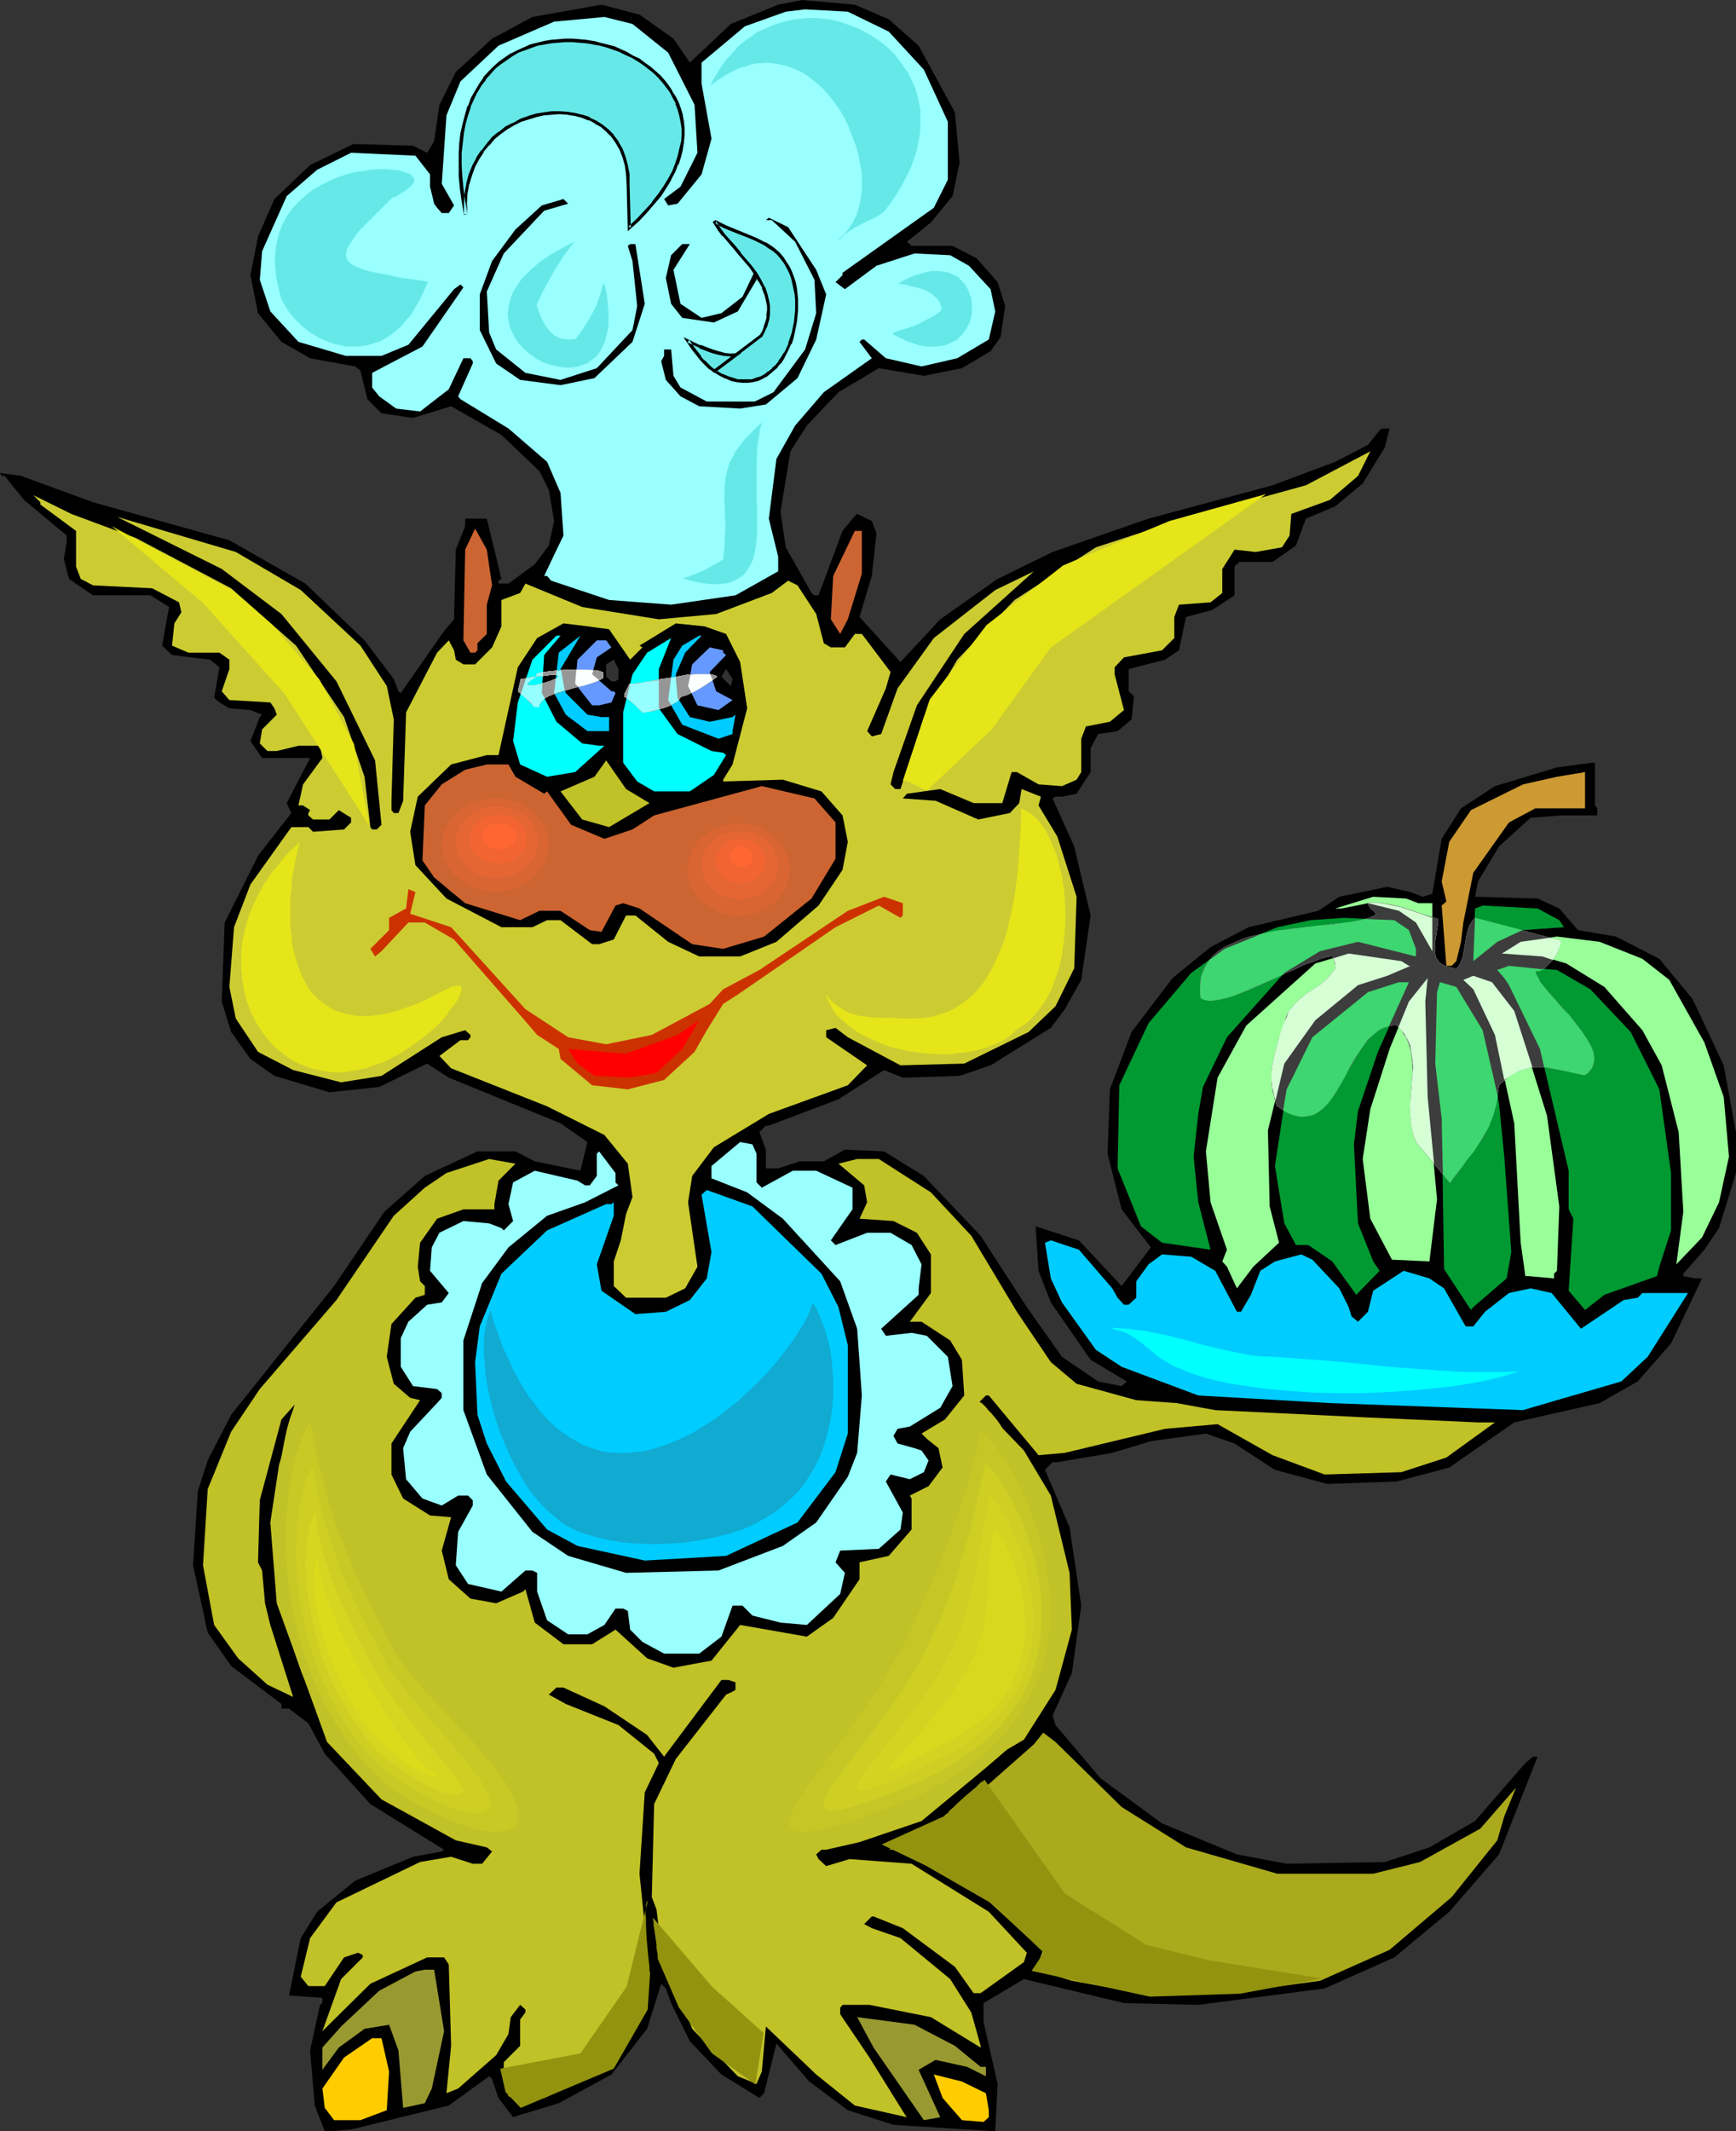 <?xml version="1.0" encoding="UTF-8" standalone="no"?>
<svg
   version="1.0"
   width="126.832mm"
   height="155.668mm"
   id="svg106"
   sodipodi:docname="Alien Chef.wmf"
   xmlns:inkscape="http://www.inkscape.org/namespaces/inkscape"
   xmlns:sodipodi="http://sodipodi.sourceforge.net/DTD/sodipodi-0.dtd"
   xmlns="http://www.w3.org/2000/svg"
   xmlns:svg="http://www.w3.org/2000/svg">
  <rect width="100%" height="100%" fill="#333333" stroke="none"/>
  <sodipodi:namedview
     id="namedview106"
     pagecolor="#ffffff"
     bordercolor="#000000"
     borderopacity="0.25"
     inkscape:showpageshadow="2"
     inkscape:pageopacity="0.0"
     inkscape:pagecheckerboard="0"
     inkscape:deskcolor="#d1d1d1"
     inkscape:document-units="mm" />
  <defs
     id="defs1">
    <pattern
       id="WMFhbasepattern"
       patternUnits="userSpaceOnUse"
       width="6"
       height="6"
       x="0"
       y="0" />
  </defs>
  <path
     style="fill:#000000;fill-opacity:1;fill-rule:evenodd;stroke:none"
     d="m 245.417,5.333 8.24,7.272 10.017,18.421 1.293,13.897 -1.939,9.211 -5.978,7.272 -6.624,5.333 1.293,1.131 h 11.31 l 6.624,3.393 5.816,6.625 2.1,6.625 -1.293,8.564 -2.747,3.878 -7.917,4.686 -10.502,2.101 -12.441,-2.101 -11.148,6.625 -8.725,9.211 -4.524,7.11 -2.747,16.644 1.454,9.857 7.109,12.604 0.808,0.646 h 1.131 l 6.624,-17.775 2.747,-3.393 1.293,-1.293 4.039,1.939 1.293,3.393 -1.293,11.796 -3.393,11.311 11.31,12.443 10.986,-11.796 15.833,-11.15 15.187,-7.433 26.497,-9.211 34.252,-9.211 17.287,-6.464 9.048,-4.686 3.231,-4.04 0.646,-0.485 h 2.1 l -1.293,5.171 -6.139,10.019 -7.594,6.302 -8.078,3.393 -2.747,7.433 -6.463,4.525 h -9.209 l -1.293,1.293 v 7.918 l -6.139,4.04 -7.27,1.939 -1.939,9.211 -3.878,2.585 -10.017,2.585 v 6.14 l 1.454,1.293 -0.646,6.464 -3.878,3.232 -5.332,0.808 -2.1,3.878 v 6.625 l -3.878,5.979 -4.039,0.808 h -1.777 l -0.808,0.485 5.978,13.25 4.524,19.068 -2.585,17.775 -4.524,8.08 -3.878,5.171 -16.641,10.342 -8.563,2.909 -15.672,0.485 -5.17,-2.101 -12.602,8.08 -19.226,7.272 h -0.808 l -1.777,1.778 1.777,4.848 v 5.171 h 3.393 l 5.978,-1.939 h 6.624 l 5.816,-3.232 10.825,0.485 10.986,6.787 15.672,16.482 12.764,19.714 9.694,13.735 10.017,6.787 6.463,1.293 1.454,-1.293 -10.017,-5.979 -10.986,-15.836 -3.393,-8.726 -0.808,-12.281 11.956,3.878 11.794,12.604 8.078,-10.665 -8.078,-10.503 -3.878,-15.351 0.646,-17.775 5.978,-15.836 11.31,-14.866 10.502,-8.564 10.502,-5.494 19.226,-4.525 5.816,-3.878 13.248,-2.747 6.463,1.454 3.393,1.293 2.585,-0.808 2.585,-15.19 5.332,-8.403 9.371,-6.14 17.126,-5.171 9.694,-1.293 h 0.808 v 11.796 l 0.646,0.808 v 1.939 h -10.017 l -8.401,0.646 -8.725,7.918 -5.816,9.695 -0.808,4.201 17.287,0.485 5.978,2.747 5.17,5.979 10.502,1.778 11.956,6.14 9.209,11.15 8.563,18.26 3.393,18.421 v 11.311 l -4.685,15.19 -4.039,5.979 -5.816,6.625 v 0.646 l 3.231,0.646 h 1.939 l -8.563,17.937 -9.209,10.503 -10.502,5.979 -23.588,5.333 -17.934,12.443 -14.541,3.878 -19.226,0.646 -14.379,-3.878 -11.148,-7.272 -7.917,-2.747 -15.187,2.101 -10.663,3.232 -15.187,2.585 h -1.293 l -2.1,2.101 6.786,15.836 3.231,21.653 -2.585,18.583 -5.332,11.796 0.808,2.585 12.441,14.705 16.964,12.443 20.68,8.564 13.733,2.585 27.143,-0.485 12.279,-4.04 12.602,-7.272 13.895,-15.998 2.1,-1.778 h 1.293 l -10.663,26.986 -13.733,15.836 -15.187,12.604 -19.226,8.564 -34.898,4.525 -20.519,-0.485 -27.628,-6.625 -11.148,6.625 v 5.171 l 3.878,17.129 -0.646,13.089 -28.112,-1.778 -12.602,-4.04 -10.663,-7.918 -9.048,-10.503 -3.393,13.735 -1.293,1.293 -10.502,-6.464 -8.725,-9.211 -5.17,-10.503 -1.454,-4.04 -1.293,-1.293 -3.878,12.443 -9.855,12.604 -14.541,7.918 -10.663,3.232 -1.939,0.646 -4.039,-5.332 -1.777,-5.171 -0.808,-0.808 -11.148,8.08 -26.981,6.625 -5.978,0.485 h -1.293 l -2.747,-7.11 -1.293,-15.19 2.747,-12.604 0.646,-0.485 v -1.454 l -9.209,-0.646 3.231,-15.836 4.524,-7.272 10.502,-8.564 15.995,-6.625 7.917,-1.454 0.646,-0.485 -20.357,-12.604 -12.602,-13.897 -4.524,-8.403 -5.332,-4.04 h -2.1 v -1.293 l -13.895,-10.503 -6.463,-9.211 -4.039,-18.583 1.293,-20.36 2.747,-8.564 6.463,-12.604 28.435,-35.55 13.895,-20.522 11.148,-9.857 14.541,-6.787 h 10.502 l 5.332,2.747 12.602,2.585 1.939,-7.918 -7.432,-5.171 -30.859,-12.604 -5.978,-3.878 -13.248,6.464 -13.733,1.454 -15.187,-4.525 -6.624,-4.686 -5.332,-7.433 -2.585,-8.403 0.808,-21.815 9.209,-18.421 9.209,-11.796 -1.293,-2.747 6.463,-12.443 H 72.381 l -3.231,-4.686 2.585,-6.625 0.646,-0.646 -3.231,-1.293 -5.816,-0.485 -2.747,-1.616 -1.454,-1.293 1.454,-8.403 -2.585,-2.101 -10.502,-1.293 -2.747,-2.585 1.939,-10.665 -5.17,-3.232 H 25.689 l -6.624,-4.525 -1.454,-5.494 0.808,-4.525 v -1.939 L 6.624,137.999 1.293,131.374 H 0.485 L 0,130.566 l 5.816,0.808 19.872,7.272 37.645,10.503 21.003,11.958 16.318,15.674 8.078,10.665 1.293,3.393 0.646,0.485 11.956,-17.129 2.747,-3.232 0.485,-19.229 2.585,-6.464 v -2.101 h 5.978 l 4.039,16.644 -0.808,0.485 v 0.808 h 2.747 l 7.27,-5.333 3.878,-5.171 1.454,-6.787 -1.454,-8.564 -2.585,-5.171 -10.502,-10.019 -13.895,-7.918 -10.502,3.232 -8.725,-1.293 -3.878,-3.878 -1.939,-7.918 -1.454,-1.131 L 85.629,98.894 77.713,94.369 71.25,86.451 69.15,75.948 71.25,65.283 75.774,54.941 l 9.855,-9.372 11.956,-5.817 16.48,0.485 3.878,1.939 1.939,-3.232 1.454,-10.019 4.524,-9.049 10.017,-9.211 11.148,-5.979 19.065,-3.393 10.502,2.747 9.371,6.625 4.524,6.625 L 201.795,6.625 214.881,1.293 221.506,0 236.046,1.293 Z"
     id="path1" />
  <path
     style="fill:#99ffff;fill-opacity:1;fill-rule:evenodd;stroke:none"
     d="m 245.417,8.726 9.694,10.503 6.624,14.382 v 15.998 l -3.878,7.756 -25.204,17.937 v 0.646 l -1.939,1.939 2.585,1.939 8.725,-6.464 10.502,-3.393 9.855,0.485 5.17,2.909 5.978,6.464 1.293,6.14 -1.777,7.756 -8.725,5.171 -9.855,2.262 -9.855,-2.262 -5.978,-5.171 h -0.646 l -0.646,0.646 3.393,4.525 -13.248,9.372 -7.917,9.211 -5.17,9.211 -2.1,16.482 2.585,10.503 v 4.04 l -11.794,6.625 -17.772,2.585 -17.126,-1.293 -15.995,-5.333 -1.131,-1.293 h -0.808 l 2.747,-5.817 2.585,-5.333 -0.808,-11.796 -3.716,-8.564 -10.663,-9.211 -13.248,-8.08 -0.646,-0.808 4.039,-9.049 v -0.646 l -0.646,-0.808 h -1.939 l -4.039,8.564 -7.917,6.14 -6.624,-0.808 -4.685,-3.393 -1.939,-2.424 v -4.04 l 13.895,-7.272 11.31,-16.321 -0.808,-0.808 -1.777,1.293 -12.602,15.351 -7.432,3.07 h -9.855 l -13.087,-3.878 -7.755,-8.403 -2.908,-8.726 0.646,-7.918 6.786,-15.19 8.401,-7.272 9.371,-4.686 17.772,0.808 4.039,5.171 v 3.393 l 1.131,4.686 0.808,1.131 1.293,1.454 h 1.939 l 1.454,-2.101 -3.393,-5.979 1.293,-18.906 3.878,-9.372 10.502,-9.857 15.349,-6.625 13.895,-1.293 7.755,1.939 9.855,7.918 7.27,14.382 0.808,13.25 -4.685,9.372 -4.524,3.393 1.131,1.778 2.585,-0.485 6.624,-8.08 2.747,-9.857 -2.747,-15.19 v -5.817 l 11.956,-10.019 11.31,-4.04 5.332,-0.646 11.794,0.646 z"
     id="path2" />
  <path
     style="fill:#000000;fill-opacity:1;fill-rule:evenodd;stroke:none"
     d="m 150.255,58.173 -11.148,11.796 -4.685,10.503 0.646,11.311 1.939,4.686 8.078,6.464 9.694,1.939 10.017,-3.232 9.855,-10.503 1.293,-6.625 -1.293,-12.443 -1.293,-4.201 0.646,-0.485 h 1.454 l 2.585,16.482 -3.393,10.503 -10.502,10.019 -9.371,1.939 -11.148,-1.454 -6.624,-4.525 -4.524,-9.211 v -9.857 l 3.393,-9.211 6.463,-8.726 7.27,-6.625 5.978,-1.778 1.293,1.293 z"
     id="path3" />
  <path
     style="fill:#000000;fill-opacity:1;fill-rule:evenodd;stroke:none"
     d="m 225.383,74.494 2.747,6.787 -2.747,12.443 -5.17,10.665 -8.725,7.272 -7.109,1.131 -11.31,-0.646 -5.17,-2.747 -4.039,-4.525 -1.293,-5.171 0.808,-1.454 v -1.778 h 1.939 l 0.646,7.272 1.939,3.232 7.27,3.878 h 13.248 l 5.17,-2.585 8.725,-11.796 3.07,-10.019 -0.485,-9.211 -5.332,-10.503 -6.463,-5.979 h -1.616 l 0.808,-0.646 5.332,2.585 z"
     id="path4" />
  <path
     style="fill:#000000;fill-opacity:1;fill-rule:evenodd;stroke:none"
     d="m 185.961,74.494 1.939,9.372 5.816,3.878 5.493,-1.293 5.816,-4.525 3.878,-8.08 v 3.393 l -5.17,8.726 -6.624,3.07 -8.725,-1.293 -3.07,-3.878 -1.454,-7.11 1.454,-6.302 3.07,-3.07 h 2.1 z"
     id="path5" />
  <path
     style="fill:#cccc32;fill-opacity:1;fill-rule:evenodd;stroke:none"
     d="m 367.237,137.999 -10.663,3.878 -0.485,5.979 -2.1,3.232 -7.27,1.293 -5.816,-0.646 -3.393,5.333 v 6.625 l -3.231,2.585 -8.725,0.646 -1.293,3.393 v 5.817 l -3.393,3.393 -10.502,1.939 -2.585,2.747 v 1.939 l 2.585,9.857 -3.878,3.232 -6.624,1.293 -1.293,3.393 v 9.211 l -1.293,2.101 -4.039,1.778 -6.463,-0.485 -5.978,-3.393 h -1.454 l -2.585,8.564 h -7.917 l -9.209,-3.878 -9.209,1.293 -1.131,1.293 9.048,0.646 11.794,5.171 8.725,-1.778 2.585,-2.747 0.646,-3.878 5.332,2.101 -0.646,2.424 5.17,8.564 5.332,16.644 -0.646,19.714 -5.17,10.503 -7.432,7.11 -17.772,8.726 -17.611,0.485 -14.541,-7.756 -3.393,-2.585 -2.585,0.646 v 1.939 l 11.31,7.756 -5.332,5.494 -21.811,7.918 -15.187,9.211 -5.978,7.918 -1.131,7.272 2.585,17.775 -3.393,5.979 -5.332,2.585 h -10.986 l -3.393,-3.232 v -6.787 l 1.939,-5.817 1.454,-7.272 1.777,-4.686 -1.293,-9.211 -6.463,-7.918 -15.833,-7.918 -26.497,-10.503 -3.231,-3.393 5.816,-4.363 h 2.1 l 0.646,-0.808 v -0.646 l -1.454,-1.293 -6.463,1.939 -16.641,10.665 -11.148,1.778 -13.248,-3.393 -9.694,-5.009 -6.139,-9.211 -1.777,-8.726 1.293,-16.482 4.524,-11.796 11.31,-15.836 h 4.685 l 1.293,1.293 8.563,-0.646 1.939,-1.939 v -1.293 l -3.393,-2.101 -2.585,2.585 h -4.524 l -1.293,-1.131 v -0.646 l 0.485,-0.808 -1.939,-1.293 h -1.293 l 1.293,-5.817 5.332,-7.272 -0.646,-3.393 h -5.978 l -5.978,1.454 h -2.585 l -2.1,-2.101 0.646,-3.878 4.039,-4.04 -0.646,-1.778 -1.131,-1.616 -11.31,-0.646 -2.1,-2.424 2.1,-6.14 v -2.585 l -2.747,-1.939 h -8.563 l -4.524,-1.939 0.646,-6.14 1.939,-3.07 -0.646,-2.747 -7.432,-3.878 -16.318,-0.808 -3.393,-1.778 -1.293,-3.393 v -9.857 l -9.855,-7.272 v -0.646 l -1.939,-1.939 10.502,5.171 17.772,6.625 26.335,13.897 17.934,15.836 13.248,19.714 5.655,16.482 1.616,13.897 0.485,0.646 h 1.293 l 1.293,-1.293 -1.777,-17.775 -10.663,-21.815 -15.187,-18.583 -16.48,-12.443 -28.92,-14.382 32.798,9.695 17.934,10.503 16.48,15.351 7.27,11.15 1.939,9.211 -0.646,22.461 v 2.585 l 0.646,0.808 h 1.293 l 1.293,-3.393 0.808,-24.4 8.563,-16.482 3.231,-3.393 1.454,2.747 0.485,2.585 2.1,1.293 h 3.231 l 4.685,-4.686 2.585,-5.817 v -7.272 l 5.17,-1.939 1.454,-2.585 15.672,6.464 21.165,3.393 15.833,-1.454 15.349,-5.817 4.524,-3.393 2.585,1.293 5.17,7.918 2.1,8.08 1.939,1.131 h 3.878 l 2.747,-3.717 h 1.939 l 7.917,10.503 -1.293,4.525 -5.17,11.796 1.293,1.454 2.585,-0.646 4.524,-12.604 10.017,-13.897 16.964,-13.25 10.663,-5.171 -19.226,17.29 -13.087,19.714 -6.463,18.421 -0.808,3.393 1.293,1.293 h 1.454 l 6.463,-19.876 9.209,-15.836 15.833,-16.482 22.458,-14.543 22.296,-7.272 35.706,-9.857 17.772,-9.372 -3.393,6.787 z"
     id="path6" />
  <path
     style="fill:#cc6532;fill-opacity:1;fill-rule:evenodd;stroke:none"
     d="m 135.876,161.591 -1.454,5.333 v 8.08 l -2.585,2.585 v 1.939 l -0.646,0.646 h -1.293 l -1.939,-3.393 0.485,-25.047 2.747,-5.817 3.231,5.817 z"
     id="path7" />
  <path
     style="fill:#cc6532;fill-opacity:1;fill-rule:evenodd;stroke:none"
     d="m 237.985,158.359 -3.878,12.604 -2.1,4.04 -2.585,-4.04 0.646,-11.958 5.978,-12.443 h 1.939 z"
     id="path8" />
  <path
     style="fill:#000000;fill-opacity:1;fill-rule:evenodd;stroke:none"
     d="m 168.189,173.71 5.816,8.403 3.393,-3.393 -0.808,-0.485 10.017,-6.14 7.917,0.808 5.978,2.101 3.878,7.756 1.939,12.766 -4.039,15.513 -2.585,4.201 v 0.485 l 16.48,-0.485 10.663,3.232 5.816,6.625 1.454,7.272 -1.454,7.756 -6.624,9.857 -11.633,10.019 -10.017,4.04 h -11.31 l -8.563,-4.04 -9.048,-7.272 h -2.585 l -3.393,6.625 -4.039,1.293 h -1.939 l -8.725,-6.625 h -3.716 l -4.039,1.939 h -8.563 l -15.187,-7.918 -8.563,-9.211 -1.454,-9.211 2.1,-9.695 9.209,-8.888 9.855,-2.585 h 3.231 l 5.332,-24.239 5.332,-8.08 7.27,-4.04 6.624,0.808 z"
     id="path9" />
  <path
     style="fill:#00ffff;fill-opacity:1;fill-rule:evenodd;stroke:none"
     d="m 150.255,180.82 -0.646,10.503 4.039,7.918 7.109,5.979 4.685,0.646 h 1.454 l -8.078,7.272 -7.755,1.293 -7.432,-3.393 -1.939,-6.464 1.293,-10.665 4.039,-11.796 6.624,-6.625 h 1.131 z"
     id="path10" />
  <path
     style="fill:#00ccff;fill-opacity:1;fill-rule:evenodd;stroke:none"
     d="m 156.233,191.324 5.978,5.979 3.878,0.646 h 2.1 v 3.878 h -5.978 l -5.978,-4.525 -3.231,-5.979 1.293,-11.15 5.978,-4.686 -5.493,9.211 z"
     id="path11" />
  <path
     style="fill:#00ccff;fill-opacity:1;fill-rule:evenodd;stroke:none"
     d="m 189.193,180.174 -2.585,5.979 0.485,6.464 3.393,5.333 5.493,1.293 6.301,-1.293 0.808,-0.646 -0.808,4.525 v 0.808 l -3.878,1.293 -10.017,-3.878 -3.878,-6.787 1.454,-11.15 2.423,-3.878 4.685,-2.747 h 0.646 z"
     id="path12" />
  <path
     style="fill:#00ffff;fill-opacity:1;fill-rule:evenodd;stroke:none"
     d="m 181.922,195.525 5.17,7.11 9.371,4.686 3.231,0.485 0.808,0.646 -3.393,5.494 -6.624,4.525 h -9.855 l -4.685,-2.747 -3.878,-5.171 v -13.897 l 2.585,-10.503 4.039,-5.979 6.624,-4.04 -3.393,8.564 z"
     id="path13" />
  <path
     style="fill:#6699ff;fill-opacity:1;fill-rule:evenodd;stroke:none"
     d="m 168.835,178.72 -4.039,2.747 -1.293,4.686 5.332,4.686 h 0.646 l 0.485,0.485 -1.131,2.585 -3.393,0.808 h -1.939 l -4.685,-5.979 0.646,-6.625 5.332,-5.333 h 2.585 z"
     id="path14" />
  <path
     style="fill:#6699ff;fill-opacity:1;fill-rule:evenodd;stroke:none"
     d="m 199.694,180.174 0.808,0.646 -4.524,4.686 1.777,5.333 4.524,2.424 -3.878,2.747 -5.816,-1.293 -2.585,-5.333 1.131,-5.979 4.847,-4.686 3.716,0.808 z"
     id="path15" />
  <path
     style="fill:#323232;fill-opacity:1;fill-rule:evenodd;stroke:none"
     d="m 170.774,187.446 -0.808,0.646 h -1.131 l -1.454,-1.293 v -3.393 l 2.1,-1.293 1.293,2.585 z"
     id="path16" />
  <path
     style="fill:#323232;fill-opacity:1;fill-rule:evenodd;stroke:none"
     d="m 201.795,189.385 -2.585,-2.585 1.293,-2.101 1.777,2.747 z"
     id="path17" />
  <path
     style="fill:#c1c128;fill-opacity:1;fill-rule:evenodd;stroke:none"
     d="m 179.337,221.703 -11.148,6.625 -7.432,-2.101 -5.978,-7.756 9.371,-4.04 3.231,-4.525 5.493,7.918 z"
     id="path18" />
  <path
     style="fill:#cc6532;fill-opacity:1;fill-rule:evenodd;stroke:none"
     d="m 142.339,214.431 7.917,4.686 0.808,-0.646 6.624,9.211 9.209,3.878 7.755,-2.585 5.978,-3.878 29.728,-8.08 14.541,3.393 5.816,6.625 v 10.019 l -6.624,10.988 -13.087,10.503 -11.31,3.393 -8.563,-1.293 -14.541,-9.857 -4.524,-1.454 -2.1,0.646 -3.878,7.272 -3.231,-0.485 -8.078,-5.333 h -5.816 l -5.332,2.585 -15.187,-4.686 -8.563,-7.11 -3.231,-4.686 0.646,-15.19 4.685,-5.817 6.463,-4.04 5.978,-1.454 h 5.978 z"
     id="path19" />
  <path
     style="fill:#cc9932;fill-opacity:1;fill-rule:evenodd;stroke:none"
     d="m 423.946,223.157 -7.27,3.878 -9.855,13.897 -2.747,13.735 -0.646,5.333 -1.293,5.333 -1.293,1.293 h -1.454 l -1.293,-16.644 1.293,-1.131 -1.293,-5.494 2.1,-10.988 5.978,-8.726 14.379,-7.11 9.371,-2.101 7.755,-1.293 v 10.019 z"
     id="path20" />
  <path
     style="fill:#cc3200;fill-opacity:1;fill-rule:evenodd;stroke:none"
     d="m 113.257,252.244 11.31,3.717 20.519,22.623 11.794,7.756 10.502,1.939 12.602,-2.585 15.995,-8.564 3.716,-4.04 10.017,-5.333 24.396,-16.321 10.017,-3.878 5.17,1.778 v 3.393 l -0.646,0.646 -5.978,-3.393 -11.956,5.979 -26.981,18.583 -4.039,2.585 -4.524,7.272 -3.393,5.979 -8.401,7.756 -10.017,2.585 -9.855,-1.131 -8.725,-7.272 -0.485,-2.747 -5.978,-3.878 -3.878,-4.525 -19.065,-21.815 -8.078,-4.686 h -4.524 l -7.432,7.918 -1.777,1.454 -1.293,-2.101 5.17,-5.171 v -3.393 l 4.685,-2.585 0.646,-5.333 1.939,0.808 z"
     id="path21" />
  <path
     style="fill:#99ff99;fill-opacity:1;fill-rule:evenodd;stroke:none"
     d="m 391.633,249.335 h 3.878 v 13.25 l -4.524,-7.918 -4.685,-3.232 -8.563,-2.101 -7.27,1.454 h -1.777 l 10.502,-3.232 9.048,0.485 z"
     id="path22" />
  <path
     style="fill:#009932;fill-opacity:1;fill-rule:evenodd;stroke:none"
     d="m 430.571,254.021 1.293,1.939 -11.31,0.808 -7.109,3.232 -6.624,5.333 0.485,-14.543 2.1,-0.808 15.187,0.808 z"
     id="path23" />
  <path
     style="fill:#009932;fill-opacity:1;fill-rule:evenodd;stroke:none"
     d="m 389.048,256.768 1.939,5.171 v 2.101 l -15.995,-4.04 -10.502,2.585 -9.855,5.979 -15.833,17.775 -6.624,13.735 -1.293,7.433 -1.293,11.796 1.293,12.604 3.393,13.089 -13.41,-1.939 -5.816,-4.525 -6.463,-15.998 0.485,-22.946 8.078,-17.129 11.794,-13.897 9.209,-6.625 14.541,-5.979 9.209,-1.939 9.209,-0.646 13.895,0.646 z"
     id="path24" />
  <path
     style="fill:#99ff99;fill-opacity:1;fill-rule:evenodd;stroke:none"
     d="m 453.513,264.686 7.432,5.817 9.694,17.29 5.332,15.028 1.454,16.482 -2.747,12.604 -4.685,9.695 -7.109,7.433 1.939,-14.543 -1.293,-21.976 -4.685,-18.421 -5.332,-9.695 -10.502,-11.958 -10.502,-6.464 -6.624,-1.939 -11.148,-0.808 5.17,-3.232 10.017,-1.454 11.794,1.454 z"
     id="path25" />
  <path
     style="fill:#99ff99;fill-opacity:1;fill-rule:evenodd;stroke:none"
     d="m 389.048,266.625 h 0.485 l -6.463,2.747 -8.078,2.585 -11.794,9.695 -8.563,11.958 -4.524,18.421 0.485,21.007 2.585,10.019 -7.109,6.625 -4.524,5.979 -2.747,-5.979 -1.293,-1.454 1.293,-3.232 -4.524,-13.089 -1.293,-14.058 3.231,-20.36 7.917,-14.382 19.065,-17.129 9.209,-2.747 14.541,2.101 z"
     id="path26" />
  <path
     style="fill:#009932;fill-opacity:1;fill-rule:evenodd;stroke:none"
     d="m 439.134,273.089 11.148,11.796 7.917,15.836 3.231,23.108 v 15.836 l -3.231,10.019 -0.646,2.585 -14.541,5.171 -5.332,4.201 -4.524,-5.332 1.293,-19.876 -1.293,-2.585 v -10.665 l -7.917,-33.611 -8.563,-17.613 -1.293,-1.939 -1.939,-2.262 3.231,-1.131 13.248,1.131 z"
     id="path27" />
  <path
     style="fill:#99ff99;fill-opacity:1;fill-rule:evenodd;stroke:none"
     d="m 418.13,279.068 9.048,28.925 3.393,25.047 -0.646,17.775 -0.808,0.808 v 1.293 l -7.109,-0.646 h -0.808 l -1.293,-9.211 -1.777,-32.965 -5.332,-24.4 -5.978,-12.604 -2.747,-2.585 2.747,-1.131 5.17,1.778 z"
     id="path28" />
  <path
     style="fill:#99ff99;fill-opacity:1;fill-rule:evenodd;stroke:none"
     d="m 394.218,302.822 2.585,28.278 -2.1,17.129 -10.34,-0.485 -5.978,-11.311 -2.1,-16.482 2.1,-13.735 5.332,-16.644 5.332,-13.089 5.17,-6.464 -0.646,6.464 z"
     id="path29" />
  <path
     style="fill:#009932;fill-opacity:1;fill-rule:evenodd;stroke:none"
     d="m 380.485,290.379 -5.493,16.321 -1.131,9.211 1.131,21.815 4.201,10.503 1.777,2.585 -6.463,6.625 -6.624,-9.211 -6.624,-4.525 h -3.393 l -3.231,-5.979 -2.585,-15.836 3.231,-21.168 7.109,-14.382 15.349,-12.443 8.563,-2.747 h 2.747 z"
     id="path30" />
  <path
     style="fill:#009932;fill-opacity:1;fill-rule:evenodd;stroke:none"
     d="m 409.406,284.4 4.524,20.36 1.454,14.543 1.939,26.339 -1.293,7.272 -9.209,7.918 -0.646,0.808 -7.432,-11.311 -0.646,-41.529 -1.777,-15.19 0.485,-19.714 0.808,-2.747 4.524,1.293 z"
     id="path31" />
  <path
     style="fill:#ff0000;fill-opacity:1;fill-rule:evenodd;stroke:none"
     d="m 181.276,296.197 -7.27,1.293 -9.855,-0.485 -4.685,-3.393 -2.585,-4.04 15.995,1.293 14.218,-5.171 5.978,-4.04 -4.685,7.918 z"
     id="path32" />
  <path
     style="fill:#99ffff;fill-opacity:1;fill-rule:evenodd;stroke:none"
     d="m 208.903,318.496 v 7.918 l 1.454,1.454 8.563,-4.686 h 6.463 l 10.017,4.686 v 5.979 l -5.978,8.564 1.293,1.293 8.725,-3.393 h 6.463 l 5.816,3.393 2.747,5.333 -0.808,6.625 v 1.778 l -10.34,9.372 1.293,1.939 7.109,-0.808 4.201,0.808 5.816,5.817 1.293,8.08 -3.393,5.979 -8.401,5.171 -3.393,0.646 -1.131,1.939 1.131,2.101 4.685,1.293 1.939,0.646 1.939,2.747 -1.293,3.232 -3.878,1.939 -5.332,-1.293 -1.293,1.939 4.685,8.564 -0.646,4.686 -5.978,5.333 -10.663,0.485 -1.293,3.232 2.585,2.909 -1.293,5.817 -9.209,8.564 -7.27,-0.646 -7.755,-1.939 -2.747,-2.747 h -2.747 l -3.07,8.564 -6.139,4.686 h -9.694 l -5.978,-3.232 -3.393,-3.393 -0.646,-5.171 -1.293,-0.646 h -2.1 l -3.07,4.525 -4.685,2.585 h -5.332 l -5.816,-3.878 -2.747,-7.918 v -5.171 l -1.293,-0.646 h -1.939 l -6.624,5.817 -9.209,-2.101 -3.393,-5.171 0.646,-9.211 4.039,-7.272 v -1.454 l -1.293,-1.293 h -2.747 l -4.524,2.747 -5.332,-1.939 -4.524,-5.332 -0.808,-8.564 1.939,-4.525 7.432,-7.918 1.293,-1.454 v -1.293 l -1.293,-1.131 -6.624,-0.808 -3.393,-5.333 v -7.918 l 2.1,-4.525 5.17,-4.686 4.039,-0.646 1.939,-2.585 -5.17,-6.14 0.485,-6.464 2.1,-4.04 6.624,-3.232 7.109,0.646 3.393,1.293 0.646,0.646 2.585,-2.585 -1.293,-4.686 1.293,-5.979 5.978,-3.232 11.794,2.747 2.1,1.293 h 1.293 l 1.939,-2.585 v -6.14 l 0.646,-0.646 4.524,5.979 v 2.585 l 0.808,0.808 -9.209,4.686 -10.502,3.717 -10.663,8.726 -7.27,9.857 -5.17,15.836 V 389.273 l 6.463,17.775 12.602,15.836 9.855,6.625 15.995,4.686 25.527,-0.646 17.772,-6.787 9.209,-6.464 8.725,-12.604 2.585,-6.625 1.293,-15.836 -1.293,-18.421 -4.685,-13.089 -15.833,-17.29 -9.855,-7.272 -9.855,-3.878 v -3.393 l 7.917,-6.625 3.393,0.646 z"
     id="path33" />
  <path
     style="fill:#c1c128;fill-opacity:1;fill-rule:evenodd;stroke:none"
     d="m 137.653,325.929 -1.131,6.464 v 1.454 h -8.563 l -7.27,2.585 -4.685,6.625 -0.646,6.625 0.646,4.04 1.293,1.293 v 2.424 l -2.585,0.808 -6.624,7.272 -1.293,9.049 1.939,7.433 4.524,3.878 2.747,0.646 -7.917,11.958 v 8.564 l 3.231,6.625 7.432,4.686 5.816,0.485 -2.585,9.211 1.939,7.918 5.978,5.332 7.109,1.293 7.432,-3.232 0.646,-0.646 2.585,9.211 7.917,5.979 h 7.917 l 6.463,-4.04 8.725,7.918 7.27,2.585 10.502,-1.939 7.917,-9.857 18.418,3.232 7.27,-5.171 7.27,-10.665 v -4.686 l 8.078,-1.778 6.301,-7.272 v -8.564 l -0.485,-0.808 5.17,-2.585 3.878,-5.171 -1.131,-5.332 -3.231,-2.585 -1.454,-1.454 6.463,-3.878 5.332,-6.625 -0.646,-9.857 -3.231,-5.333 -7.917,-5.171 h -3.231 l 5.816,-7.918 v -10.665 l -3.878,-5.979 -6.463,-3.232 -9.371,-0.646 2.1,-4.525 -0.808,-4.686 -7.109,-5.979 5.17,-1.293 h 5.978 l 14.379,9.211 11.148,11.958 12.602,21.007 9.371,13.897 7.109,5.979 16.48,4.525 11.148,0.808 10.663,1.939 40.23,1.939 32.313,1.454 h 4.685 l -13.41,9.695 -12.441,4.04 -21.165,0.646 -14.379,-5.333 -15.187,-8.564 -14.541,1.293 -27.628,6.625 -7.27,0.646 -13.733,-16.482 h -0.808 l -2.1,2.101 12.602,13.089 7.432,12.443 5.17,21.33 0.646,15.674 -4.524,16.644 -8.725,13.735 -4.685,2.747 -5.816,5.009 -17.772,14.705 -17.126,5.817 -9.209,2.101 h -1.293 l -1.454,1.293 0.646,1.293 2.1,1.939 6.463,-1.939 17.126,1.293 21.327,13.25 10.502,11.311 -0.808,2.585 -11.956,8.564 h -1.939 l -5.17,-7.272 -14.379,-10.665 -8.078,-3.232 h -0.485 l -2.1,2.101 2.1,1.131 7.917,2.747 13.733,11.311 5.816,9.211 2.585,9.211 v 0.485 l -13.733,-8.403 -16.964,-3.393 h -7.432 l -0.646,0.808 v 1.778 l 8.078,11.958 9.855,15.836 0.485,0.646 -14.379,-3.232 -10.663,-8.564 -13.895,-13.25 -1.131,12.443 -1.454,3.393 -5.17,-2.101 -12.602,-13.089 -8.563,-22.461 -1.293,-10.503 -1.293,-3.393 0.646,-25.693 5.978,-12.443 13.895,-17.775 1.777,-0.808 0.808,-0.485 v -2.101 l -1.939,-0.646 h -1.939 l -15.833,21.168 -4.685,-5.979 -11.794,-7.918 -11.31,-5.171 h -1.939 l -2.1,1.939 4.685,2.585 14.541,5.817 9.855,7.918 1.293,2.585 -3.878,8.08 -1.454,22.461 2.747,26.986 -1.293,10.503 -6.624,11.311 -9.855,7.918 -11.31,5.171 -5.816,1.454 -4.039,-1.939 -1.293,-5.494 v -3.878 l 4.524,-4.525 v -7.272 l 1.454,-1.939 v -0.808 l -1.454,-1.293 -2.585,3.393 -0.646,4.686 -3.393,5.817 -10.502,9.211 -3.231,1.293 1.293,-13.089 -0.646,-22.461 -1.293,-1.939 h -4.685 l -15.672,7.272 -13.248,13.089 5.17,-14.382 5.978,-5.979 v -0.646 l -1.293,-0.646 -3.878,1.293 -5.332,7.918 h -4.524 l -2.1,-2.585 2.585,-10.665 7.27,-9.857 23.104,-11.15 8.563,-1.454 5.978,1.939 h 2.585 l 2.747,-3.393 -1.454,-1.131 -8.563,-1.939 -20.519,-11.311 -15.026,-15.836 -7.917,-21.815 -5.978,-16.482 -1.777,-22.3 2.423,-15.998 3.393,-10.503 2.585,-4.525 v -0.646 l -1.293,-1.293 -4.039,4.525 -5.978,22.3 -0.485,17.129 1.131,2.262 0.808,9.049 1.454,5.979 6.301,19.876 -7.109,-3.393 -8.078,-7.272 -6.624,-9.211 -3.07,-16.482 1.293,-21.007 6.463,-15.836 7.917,-11.796 21.165,-24.562 15.833,-23.269 8.563,-7.756 5.978,-4.04 11.794,-3.878 7.27,1.293 z"
     id="path34" />
  <path
     style="fill:#00ccff;fill-opacity:1;fill-rule:evenodd;stroke:none"
     d="m 226.837,351.622 4.685,9.211 2.585,10.503 v 24.4 l -3.393,10.665 -10.502,13.897 -19.711,9.211 -22.458,1.293 -18.58,-4.04 -8.401,-4.525 -11.31,-13.25 -5.332,-10.503 -2.585,-7.918 -0.646,-14.543 1.293,-9.857 5.978,-14.543 12.602,-11.958 16.318,-7.272 h 1.454 l 0.646,-0.485 v 3.717 l -4.685,13.412 1.293,7.272 9.371,6.464 8.401,-0.646 6.624,-3.232 4.685,-5.979 1.293,-7.272 -2.747,-15.836 1.454,-1.293 12.602,4.525 z"
     id="path35" />
  <path
     style="fill:#00ccff;fill-opacity:1;fill-rule:evenodd;stroke:none"
     d="m 307.135,355.662 1.454,2.585 1.777,1.939 h 1.293 l 2.1,-1.939 v -4.525 l 3.393,-4.686 3.716,-2.747 8.078,0.646 6.624,3.878 5.978,11.311 h 1.131 l 2.747,-4.686 2.585,-6.625 4.039,-2.585 7.27,-1.939 3.07,1.454 7.432,7.918 2.585,5.171 0.808,2.585 1.777,1.454 2.747,-2.747 1.454,-5.817 8.401,-5.494 7.109,2.101 4.039,2.747 5.978,10.503 h 2.1 l 3.231,-4.04 6.624,-5.171 5.978,-1.293 5.816,1.293 8.078,9.857 11.794,-7.918 3.878,-0.646 1.293,-1.293 h 12.602 l -11.148,17.613 -7.27,6.787 -17.772,5.171 -9.371,2.747 -53.316,-1.939 -36.352,-2.101 -21.165,-7.918 -7.109,-4.686 -9.371,-13.089 -3.07,-6.625 -1.616,-9.857 1.616,-0.646 7.755,2.585 z"
     id="path36" />
  <path
     style="fill:#aaaa1c;fill-opacity:1;fill-rule:evenodd;stroke:none"
     d="m 309.72,498.832 17.772,11.15 25.204,7.272 h 26.497 l 12.925,-3.232 16.641,-9.211 9.855,-11.311 -3.231,7.918 -1.939,6.625 -12.602,15.674 -17.126,14.543 -19.226,8.564 -25.043,3.393 -21.165,0.646 -22.296,-4.04 -10.017,-3.07 2.1,-5.494 -4.039,-3.232 -16.48,-15.19 -18.903,-9.211 h -3.231 l 18.257,-9.857 21.811,-19.229 2.585,-3.232 3.393,2.585 z"
     id="path37" />
  <path
     style="fill:#999932;fill-opacity:1;fill-rule:evenodd;stroke:none"
     d="m 122.628,560.721 -3.393,15.836 -1.939,4.04 -5.978,1.293 -1.293,-15.836 -2.585,-7.11 -6.786,1.131 -7.109,5.171 -4.524,6.14 v -6.14 l 5.17,-5.817 10.502,-9.857 10.017,-5.332 2.585,-0.485 h 2.585 z"
     id="path38" />
  <path
     style="fill:#999932;fill-opacity:1;fill-rule:evenodd;stroke:none"
     d="m 263.674,564.761 7.109,5.817 h 1.454 v 2.585 l -5.17,-2.585 -8.725,-1.939 -4.685,2.747 5.978,13.089 -4.524,0.808 -13.895,-20.037 -4.524,-8.403 15.833,2.101 z"
     id="path39" />
  <path
     style="fill:#ffcc00;fill-opacity:1;fill-rule:evenodd;stroke:none"
     d="m 107.441,571.871 -0.646,10.665 -7.27,2.747 h -7.27 l -2.585,-3.393 -0.646,-5.333 5.978,-8.564 7.755,-5.333 h 2.585 z"
     id="path40" />
  <path
     style="fill:#ffcc00;fill-opacity:1;fill-rule:evenodd;stroke:none"
     d="m 272.237,577.85 0.808,4.686 v 1.939 l -1.454,1.293 -5.978,-0.485 -5.332,-6.14 -2.423,-6.464 7.755,1.939 z"
     id="path41" />
  <path
     style="fill:#66e8e8;fill-opacity:1;fill-rule:evenodd;stroke:none"
     d="m 128.606,59.142 -0.646,-3.717 -0.485,-3.555 -0.323,-3.393 v -3.07 -3.07 l 0.162,-2.909 0.323,-2.747 0.485,-2.585 0.646,-2.424 0.808,-2.262 0.969,-2.101 0.969,-2.101 1.131,-1.778 1.131,-1.778 1.454,-1.616 1.293,-1.454 1.616,-1.293 1.454,-1.131 1.777,-0.97 1.616,-0.97 1.777,-0.808 1.777,-0.646 1.777,-0.485 1.939,-0.485 1.939,-0.323 1.939,-0.162 1.939,-0.162 h 1.939 l 1.939,0.162 1.939,0.162 1.939,0.323 1.939,0.485 1.777,0.485 1.939,0.485 1.777,0.646 1.777,0.808 1.616,0.97 1.616,0.97 1.616,0.97 1.454,1.131 1.293,1.131 1.454,1.293 1.131,1.293 1.131,1.454 0.969,1.454 0.969,1.616 0.646,1.454 0.646,1.778 0.485,1.616 0.323,1.778 0.162,1.778 v 1.939 l -0.162,1.939 -0.323,1.939 -0.485,2.101 -0.646,1.939 -0.969,2.101 -0.969,2.101 -1.293,2.101 -1.616,2.262 -1.616,2.262 -2.1,2.262 -2.1,2.262 -2.423,2.262 -0.323,-11.958 -0.162,-2.747 -0.323,-2.585 -0.646,-2.262 -0.969,-2.101 -0.969,-1.939 -1.293,-1.778 -1.454,-1.454 -1.616,-1.293 -1.616,-1.131 -1.777,-0.808 -1.939,-0.808 -2.1,-0.485 -1.939,-0.323 h -2.262 -2.1 l -2.1,0.162 -2.1,0.485 -2.262,0.646 -2.1,0.808 -1.939,0.97 -1.939,1.131 -1.939,1.293 -1.777,1.454 -1.454,1.778 -1.616,1.778 -1.293,2.101 -1.131,2.101 -0.808,2.424 -0.646,2.424 -0.485,2.585 -0.323,2.909 z"
     id="path42" />
  <path
     style="fill:#000000;fill-opacity:1;fill-rule:evenodd;stroke:none"
     d="m 128.121,59.142 h 0.969 l -0.646,-3.717 -0.485,-3.555 -0.323,-3.393 v 0 l -0.162,-3.07 v -3.07 0 l 0.323,-2.909 0.323,-2.747 0.485,-2.585 v 0 l 0.646,-2.262 0.808,-2.424 -0.162,0.162 0.969,-2.101 0.969,-2.101 v 0.162 l 1.131,-1.939 1.293,-1.616 h -0.162 l 1.454,-1.616 1.293,-1.454 1.616,-1.293 -0.162,0.162 1.616,-1.131 1.616,-1.131 v 0 l 1.616,-0.97 1.777,-0.646 v 0 l 1.777,-0.646 1.777,-0.646 1.939,-0.323 v 0 l 1.777,-0.323 1.939,-0.162 v 0 l 1.939,-0.162 h 1.939 l 1.939,0.162 v 0 l 1.939,0.162 1.939,0.323 h -0.162 l 1.939,0.323 1.777,0.485 1.939,0.646 v 0 l 1.777,0.646 v 0 l 1.616,0.808 1.777,0.808 1.616,0.97 v 0 l 1.454,0.97 1.454,1.131 v 0 l 1.454,1.131 1.293,1.293 1.131,1.293 v 0 l 1.131,1.454 0.969,1.293 v 0 l 0.808,1.616 0.808,1.454 h -0.162 l 0.646,1.616 0.485,1.778 v 0 l 0.323,1.616 0.323,1.939 v -0.162 1.939 l -0.162,1.939 v -0.162 l -0.485,1.939 v 0 l -0.485,2.101 -0.646,1.939 v 0 l -0.808,2.101 -1.131,2.101 v 0 l -1.293,2.101 -1.454,2.101 -1.777,2.262 h 0.162 l -2.1,2.262 -2.1,2.262 -2.423,2.262 0.646,0.323 -0.323,-11.958 v -2.747 -0.162 l -0.485,-2.424 v 0 l -0.646,-2.424 v 0 l -0.808,-2.101 -1.131,-1.939 V 38.943 l -1.293,-1.616 v -0.162 l -1.454,-1.454 v 0 l -1.616,-1.293 v 0 l -1.777,-1.131 v 0 l -1.777,-0.808 v -0.162 l -1.939,-0.646 h -0.162 l -1.939,-0.485 v 0 L 156.718,30.864 v 0 l -2.262,-0.162 h -2.1 v 0 l -2.262,0.323 -2.1,0.323 v 0 l -2.1,0.646 -2.262,0.808 v 0 l -1.939,1.131 h -0.162 l -1.939,0.97 -1.777,1.454 h -0.162 l -1.777,1.454 -1.454,1.778 v 0 l -1.454,1.939 h -0.162 l -1.293,1.939 v 0.162 l -1.131,2.101 v 0 l -0.969,2.424 -0.646,2.424 v 0.162 l -0.485,2.585 v 0 l -0.162,2.909 v 2.909 h 0.969 l -0.162,-2.909 0.162,-2.909 v 0.162 l 0.485,-2.747 v 0.162 l 0.808,-2.585 0.808,-2.262 v 0 l 1.131,-2.101 v 0 l 1.293,-1.939 h -0.162 l 1.616,-1.939 v 0.162 l 1.454,-1.778 1.777,-1.454 v 0 l 1.777,-1.293 1.939,-1.131 v 0 l 1.939,-0.97 v 0 l 2.1,-0.646 2.1,-0.646 v 0 l 2.1,-0.485 2.262,-0.162 h -0.162 l 2.1,-0.162 2.262,0.162 h -0.162 l 2.1,0.323 v 0 l 1.939,0.485 v 0 l 1.939,0.808 v -0.162 l 1.777,0.97 h -0.162 l 1.777,0.97 v 0 l 1.454,1.293 v 0 l 1.454,1.454 v 0 l 1.131,1.616 v 0 l 1.131,1.939 0.808,2.101 v 0 l 0.646,2.262 v 0 l 0.323,2.424 v 0 l 0.162,2.747 0.323,12.927 3.231,-2.909 2.1,-2.262 1.939,-2.262 0.162,-0.162 1.777,-2.101 1.454,-2.262 1.293,-2.101 v -0.162 l 1.131,-2.101 0.808,-2.101 h 0.162 l 0.646,-2.101 0.485,-1.939 v -0.162 l 0.323,-1.939 v 0 l 0.162,-1.939 v -1.939 0 l -0.162,-1.778 -0.323,-1.778 v -0.162 l -0.485,-1.616 -0.646,-1.778 v 0 l -0.808,-1.616 -0.969,-1.454 v -0.162 l -0.969,-1.454 -0.969,-1.293 -0.162,-0.162 -1.131,-1.293 -1.454,-1.293 -1.293,-1.131 v 0 l -1.616,-1.131 -1.454,-1.131 v 0 l -1.777,-0.808 -1.616,-0.97 -1.777,-0.808 v 0 l -1.777,-0.808 v 0 l -1.939,-0.485 -1.939,-0.485 -1.777,-0.485 h -0.162 l -1.939,-0.323 -1.939,-0.162 v 0 l -1.939,-0.162 h -1.939 l -1.939,0.162 v 0 l -1.939,0.162 -1.939,0.323 v 0 l -1.939,0.485 -1.939,0.485 -1.777,0.808 v 0 l -1.777,0.808 -1.616,0.808 h -0.162 l -1.616,1.131 -1.616,1.131 v 0 l -1.616,1.454 -1.293,1.293 -1.454,1.616 v 0.162 l -1.131,1.616 -1.131,1.939 v 0 l -1.131,1.939 -0.808,2.262 h -0.162 l -0.646,2.262 -0.646,2.424 v 0 l -0.646,2.747 -0.323,2.747 -0.162,2.747 v 0.162 3.07 3.07 0.162 l 0.323,3.393 0.485,3.555 0.646,3.717 0.969,-0.162 z"
     id="path43" />
  <path
     style="fill:#66e8e8;fill-opacity:1;fill-rule:evenodd;stroke:none"
     d="m 196.14,23.754 0.808,-1.778 2.1,-3.393 1.131,-1.616 1.131,-1.293 1.293,-1.454 1.131,-1.293 1.293,-1.131 1.293,-0.97 1.454,-0.97 1.293,-0.97 1.454,-0.646 1.454,-0.646 1.454,-0.646 3.07,-0.97 3.07,-0.646 3.07,-0.323 h 3.07 l 3.07,0.323 2.908,0.646 2.908,0.97 2.908,1.131 2.585,1.454 2.585,1.616 2.423,1.939 2.1,2.101 1.777,2.424 1.777,2.424 1.293,2.747 0.646,1.454 0.485,1.454 0.323,1.454 0.323,1.616 0.323,1.616 v 1.616 1.616 1.778 l -0.162,1.778 -0.323,1.616 -0.323,1.939 -0.485,1.778 -0.646,1.778 -0.646,1.939 -0.969,1.939 -0.969,1.939 -1.131,1.939 -1.131,1.939 -1.454,2.101 -1.454,1.939 -0.485,0.485 -0.646,0.485 -1.454,0.97 -1.777,0.808 -1.939,0.97 -1.939,0.97 -1.777,1.131 -1.454,1.131 -0.646,0.646 -0.646,0.646 -0.162,-0.162 1.616,-1.454 1.293,-1.616 1.131,-1.778 0.969,-1.939 0.646,-2.101 0.485,-2.262 0.323,-2.262 v -2.424 -2.424 l -0.485,-2.585 -0.485,-2.585 -0.646,-2.424 -0.969,-2.424 -0.969,-2.585 -1.131,-2.424 -1.293,-2.262 -1.454,-2.101 -1.616,-2.101 -1.777,-1.939 -1.777,-1.616 -2.1,-1.616 -1.939,-1.293 -2.262,-0.97 -2.262,-0.808 -2.423,-0.485 -2.423,-0.323 -2.423,0.162 -1.293,0.162 -1.293,0.323 -1.293,0.485 -1.454,0.323 -1.293,0.646 -1.293,0.646 -1.454,0.808 -2.747,1.778 z"
     id="path44" />
  <path
     style="fill:#66e8e8;fill-opacity:1;fill-rule:evenodd;stroke:none"
     d="m 108.249,54.618 -1.616,1.616 -1.616,1.616 -1.454,1.454 -1.454,1.454 -1.293,1.293 -1.131,1.131 -0.969,1.131 -0.808,1.131 -0.646,0.97 -0.646,0.808 -0.485,0.97 -0.323,0.646 -0.162,0.808 -0.162,0.646 0.162,0.646 0.162,0.646 0.323,0.485 0.485,0.485 0.646,0.485 0.808,0.485 0.808,0.323 1.131,0.485 1.131,0.323 1.293,0.323 1.454,0.323 1.616,0.323 1.939,0.323 1.777,0.485 2.1,0.323 2.262,0.323 2.423,0.323 2.585,0.485 -0.323,-0.323 -1.131,2.585 -1.131,2.424 -1.293,2.262 -1.131,1.939 -1.454,1.616 -1.293,1.616 -1.454,1.293 -1.454,1.131 -1.454,0.97 -1.454,0.808 -1.616,0.485 -1.454,0.485 -1.616,0.323 -1.616,0.162 H 97.262 95.646 L 94.192,95.339 92.577,95.016 91.123,94.531 89.83,94.046 88.376,93.4 87.084,92.592 85.629,91.784 83.368,90.006 82.237,88.875 81.267,87.906 80.298,86.774 79.49,85.643 78.036,83.219 77.551,82.088 77.066,80.149 76.582,78.049 76.259,76.271 76.097,74.332 75.936,72.554 v -1.616 l 0.162,-1.616 0.162,-1.454 0.323,-1.616 0.323,-1.454 0.485,-1.293 0.485,-1.293 0.646,-1.293 0.646,-1.131 1.454,-2.101 1.777,-1.939 1.939,-1.778 2.1,-1.616 2.262,-1.293 2.262,-1.131 2.262,-0.97 2.423,-0.808 2.423,-0.646 2.262,-0.323 2.262,-0.323 2.1,-0.162 h 2.1 l 1.777,0.162 1.777,0.162 1.293,0.485 1.131,0.323 0.969,0.646 0.162,0.323 0.323,0.323 0.162,0.323 v 0.485 l -0.162,0.323 -0.162,0.485 -0.323,0.323 -0.485,0.485 -0.485,0.485 -0.646,0.485 -0.808,0.485 -0.808,0.485 -0.969,0.646 z"
     id="path45" />
  <path
     style="fill:#66e8e8;fill-opacity:1;fill-rule:evenodd;stroke:none"
     d="m 248.002,78.372 1.293,-0.808 1.293,-0.646 1.131,-0.485 1.131,-0.485 1.131,-0.323 1.131,-0.323 1.939,-0.485 h 1.939 l 1.616,0.162 1.454,0.323 1.454,0.646 1.131,0.646 0.969,0.97 0.969,1.131 0.646,1.131 0.485,1.293 0.485,1.293 0.162,1.293 v 1.454 1.454 l -0.323,1.454 -0.485,1.293 -0.646,1.293 -0.808,1.131 -0.969,1.131 -0.969,0.97 -1.454,0.646 -1.293,0.646 -1.616,0.323 -1.777,0.162 h -2.1 l -1.939,-0.323 -1.131,-0.323 -1.293,-0.485 -1.131,-0.323 -1.293,-0.646 -1.293,-0.646 -1.293,-0.646 0.162,-0.485 1.939,-0.646 1.777,-0.485 1.777,-0.646 1.616,-0.646 1.454,-0.808 1.616,-0.808 1.616,-0.97 1.454,-1.131 v -0.808 l -0.323,-0.97 -0.323,-0.808 -0.646,-0.646 -0.646,-0.646 -0.808,-0.646 -1.616,-0.97 -1.939,-0.646 -2.1,-0.485 -1.777,-0.485 z"
     id="path46" />
  <path
     style="fill:#66e8e8;fill-opacity:1;fill-rule:evenodd;stroke:none"
     d="m 158.657,66.737 -1.777,2.262 -1.454,1.939 -2.585,4.201 -2.423,4.363 -1.131,2.262 -1.131,2.424 0.646,1.939 0.808,1.939 0.969,1.778 1.131,1.454 0.646,0.646 0.646,0.646 0.808,0.323 0.808,0.485 0.969,0.162 1.131,0.162 h 1.131 l 1.131,-0.162 1.454,-1.939 1.131,-1.778 1.131,-1.778 0.969,-1.778 0.969,-1.778 0.646,-1.939 0.646,-1.939 0.646,-2.262 h 0.323 l 0.485,2.101 0.323,1.939 0.162,1.939 0.162,1.778 v 1.778 1.454 l -0.162,1.454 -0.323,1.454 -0.323,1.293 -0.323,1.131 -0.485,0.97 -0.485,0.97 -0.646,0.97 -0.646,0.808 -0.808,0.646 -0.646,0.485 -0.808,0.646 -0.808,0.323 -1.939,0.646 -1.777,0.323 h -1.939 l -1.939,-0.323 -2.1,-0.485 -1.939,-0.646 -1.777,-0.97 -1.777,-1.293 -1.616,-1.293 -1.454,-1.616 -1.131,-1.616 -0.969,-1.939 -0.646,-1.939 -0.162,-0.97 -0.162,-1.131 v -0.97 l 0.162,-1.131 0.162,-1.131 0.323,-1.131 0.323,-1.131 0.485,-1.131 0.646,-1.131 0.808,-1.131 0.808,-1.293 1.131,-1.131 1.131,-1.131 1.293,-1.131 1.454,-1.293 1.616,-1.131 1.777,-1.131 1.939,-1.131 2.1,-1.131 z"
     id="path47" />
  <path
     style="fill:#66e8e8;fill-opacity:1;fill-rule:evenodd;stroke:none"
     d="m 210.196,92.592 -12.925,9.857 1.616,0.97 1.777,0.808 1.454,0.485 1.454,0.323 1.454,0.162 H 206.48 l 1.293,-0.162 1.293,-0.323 1.131,-0.485 1.131,-0.646 1.131,-0.646 0.969,-0.97 0.969,-0.808 0.808,-1.131 0.808,-1.131 0.808,-1.293 0.646,-1.293 0.646,-1.454 0.485,-1.454 0.485,-1.454 0.646,-3.07 0.162,-3.07 v -3.232 l -0.162,-1.454 -0.162,-1.616 -0.323,-1.454 -0.323,-1.454 -0.646,-1.293 -0.485,-1.293 -0.969,-1.616 -0.969,-1.293 -0.969,-1.131 -1.131,-0.97 -1.293,-0.97 -1.293,-0.646 -2.585,-1.454 -2.747,-1.131 -2.747,-0.97 -2.747,-1.131 -1.454,-0.808 -1.293,-0.646 -0.323,0.162 1.131,1.616 1.454,1.778 2.908,3.393 1.454,1.778 3.07,3.717 1.293,1.778 1.293,1.939 0.969,1.939 0.808,2.101 0.485,2.101 v 0.97 1.131 1.131 l -0.162,1.131 -0.323,1.131 -0.323,1.293 -0.485,1.131 z m -12.925,9.857 -1.131,-0.808 -0.969,-0.97 -0.969,-0.97 -0.969,-1.131 -1.616,-2.101 -1.616,-2.262 3.231,1.454 3.393,1.293 1.777,0.485 1.616,0.323 1.616,0.162 h 1.777 z"
     id="path48" />
  <path
     style="fill:#000000;fill-opacity:1;fill-rule:evenodd;stroke:none"
     d="m 209.873,92.43 0.162,-0.162 -13.41,10.18 2.1,1.293 1.616,0.808 h 0.162 l 1.454,0.646 1.454,0.323 h 0.162 l 1.454,0.162 H 206.48 l 1.293,-0.162 1.454,-0.323 1.131,-0.485 v 0 l 1.131,-0.646 h 0.162 l 0.969,-0.808 v 0 l 1.131,-0.97 v 0 l 0.969,-0.808 v -0.162 l 0.808,-0.97 h 0.162 l 0.808,-1.293 0.646,-1.293 v 0 l 0.646,-1.293 0.646,-1.454 h 0.162 l 0.485,-1.454 0.323,-1.454 v 0 l 0.646,-3.232 0.323,-3.07 v -3.232 l -0.162,-1.616 -0.162,-1.454 v 0 l -0.323,-1.616 -0.485,-1.454 -0.485,-1.293 v 0 l -0.646,-1.454 v 0 l -0.969,-1.454 -0.808,-1.293 -0.162,-0.162 -0.969,-1.131 -1.131,-0.97 -0.162,-0.162 -1.131,-0.808 -1.293,-0.808 h -0.162 l -2.585,-1.293 -2.747,-1.131 -2.747,-1.131 -2.747,-1.131 -1.293,-0.646 -1.616,-0.808 -0.808,0.485 1.293,2.101 1.293,1.778 h 0.162 l 2.908,3.393 1.454,1.778 v 0 l 3.07,3.555 v 0 l 1.293,1.939 1.131,1.939 v -0.162 l 1.131,1.939 h -0.162 l 0.808,2.101 0.485,2.101 v -0.162 l 0.162,1.131 v -0.162 1.131 l -0.162,1.131 v 0 1.131 -0.162 l -0.323,1.131 -0.485,1.293 0.162,-0.162 -0.485,1.293 -0.646,1.131 0.646,0.485 0.646,-1.293 0.485,-1.131 0.162,-0.162 0.323,-1.131 0.323,-1.131 v -0.162 l 0.162,-1.131 v 0 -1.131 -1.131 0 l -0.162,-1.131 v 0 l -0.485,-2.101 -0.646,-1.939 -0.162,-0.162 -0.969,-1.939 v 0 l -1.131,-1.939 -1.454,-1.939 v 0 l -3.07,-3.555 v -0.162 l -1.454,-1.778 -3.07,-3.393 0.162,0.162 -1.293,-1.778 -1.131,-1.778 -0.162,0.646 0.323,-0.162 h -0.485 l 1.293,0.808 1.293,0.646 2.747,1.131 2.908,1.131 2.747,1.131 2.585,1.293 v 0 l 1.131,0.808 1.293,0.808 v 0 l 1.131,0.97 0.969,1.131 v 0 l 0.969,1.293 0.808,1.454 v 0 l 0.646,1.293 v 0 l 0.485,1.293 0.323,1.454 0.323,1.454 v 0 l 0.323,1.454 0.162,1.616 v -0.162 3.232 -0.162 l -0.323,3.232 -0.646,3.07 v 0 l -0.485,1.454 -0.485,1.293 h 0.162 l -0.646,1.454 -0.646,1.293 v -0.162 l -0.808,1.293 -0.808,1.131 h 0.162 l -0.969,1.131 v 0 l -0.969,0.808 h 0.162 l -1.131,0.97 v -0.162 l -0.969,0.808 v 0 l -1.131,0.646 v 0 l -1.131,0.323 -1.293,0.485 h 0.162 -1.454 0.162 -1.454 v 0 h -1.454 0.162 l -1.454,-0.485 -1.616,-0.485 h 0.162 l -1.616,-0.646 -1.616,-0.97 v 0.646 l 12.925,-9.857 z"
     id="path49" />
  <path
     style="fill:#000000;fill-opacity:1;fill-rule:evenodd;stroke:none"
     d="m 197.109,102.126 h 0.485 l -1.131,-0.808 v 0 l -0.969,-0.97 -0.969,-0.97 v 0.162 l -0.969,-1.131 h 0.162 l -1.777,-2.262 -1.616,-2.262 -0.485,0.646 3.231,1.454 v 0.162 l 3.393,1.293 v 0 l 1.777,0.485 1.616,0.323 h 0.162 l 1.616,0.162 v 0 h 1.777 l -0.323,-0.808 -5.978,4.525 0.162,0.808 7.432,-5.494 -3.07,0.162 h 0.162 l -1.777,-0.162 h 0.162 l -1.777,-0.485 -1.616,-0.485 v 0 l -3.393,-1.293 v 0.162 l -4.685,-2.262 2.423,3.555 1.777,2.262 v 0 l 0.969,1.131 v 0 l 0.969,0.97 0.969,0.97 h 0.162 l 1.293,0.97 z"
     id="path50" />
  <path
     style="fill:#66e8e8;fill-opacity:1;fill-rule:evenodd;stroke:none"
     d="m 210.358,116.669 -0.485,1.778 -0.323,2.101 -0.323,1.939 -0.162,1.939 -0.162,4.363 v 4.201 4.201 l 0.162,4.04 v 4.04 1.778 l -0.162,1.939 -0.162,1.616 -0.323,1.778 -0.323,1.454 -0.485,1.293 -0.646,1.293 -0.808,1.131 -0.808,1.131 -1.131,0.808 -1.131,0.646 -1.454,0.646 -1.616,0.323 -1.777,0.162 h -2.1 l -2.262,-0.323 -2.585,-0.485 -2.747,-0.808 v 0 l 1.616,-0.485 1.616,-0.646 2.747,-1.131 2.585,-1.454 2.585,-1.454 0.323,-3.232 0.162,-3.07 0.162,-2.747 -0.162,-2.585 v -2.424 l -0.162,-2.262 v -2.101 l 0.162,-2.262 0.162,-1.939 0.485,-2.101 0.646,-2.101 1.131,-1.939 0.485,-1.131 0.808,-0.97 0.808,-1.131 0.808,-1.131 1.131,-1.131 1.131,-1.131 1.293,-1.293 z"
     id="path51" />
  <path
     style="fill:#e5e519;fill-opacity:1;fill-rule:evenodd;stroke:none"
     d="m 249.295,215.563 7.432,-22.461 15.672,-20.522 21.165,-16.482 9.532,-4.04 19.872,-8.241 26.658,-7.433 -59.456,42.337 -16.318,22.623 -17.934,16.967 v -0.162 h -0.162 l -0.323,-0.162 -0.323,-0.162 -1.131,-0.485 -1.131,-0.646 -1.131,-0.485 -1.131,-0.485 -0.485,-0.162 h -0.323 -0.323 z"
     id="path52" />
  <path
     style="fill:#e5e519;fill-opacity:1;fill-rule:evenodd;stroke:none"
     d="M 101.947,227.843 97.747,205.382 88.214,187.607 75.289,172.579 64.303,163.045 30.859,145.27 56.063,166.439 78.682,191.647 Z"
     id="path53" />
  <path
     style="fill:#e5e519;fill-opacity:1;fill-rule:evenodd;stroke:none"
     d="m 281.931,223.157 1.293,0.646 1.454,0.808 1.131,0.97 1.131,1.131 0.969,1.454 1.131,1.616 0.808,1.778 0.808,1.778 0.808,1.939 0.646,2.101 0.485,2.101 0.646,2.262 0.323,2.424 0.323,2.262 0.162,2.585 0.162,2.424 v 2.424 l -0.162,2.424 -0.162,2.585 -0.323,2.424 -0.323,2.262 -0.485,2.424 -0.646,2.262 -0.808,2.262 -0.808,2.262 -0.969,1.939 -1.131,1.939 -1.293,1.778 -1.293,1.616 -1.454,1.616 -1.616,1.293 -1.777,1.131 -1.293,1.131 -1.131,0.97 -1.454,0.97 -1.616,0.808 -1.616,0.646 -1.616,0.646 -1.777,0.485 -1.939,0.485 -1.939,0.323 -1.939,0.162 -2.1,0.323 h -1.939 l -4.201,-0.162 -4.201,-0.485 -1.939,-0.323 -4.039,-0.97 -1.939,-0.646 -1.939,-0.808 -1.777,-0.808 -1.777,-0.808 -1.616,-0.808 -1.616,-1.131 -1.454,-1.131 -1.293,-1.131 -1.293,-1.131 -1.131,-1.293 -0.808,-1.454 -0.808,-1.454 -0.646,-1.454 0.162,-0.162 1.131,1.293 1.293,1.131 1.131,0.808 1.293,0.808 1.131,0.646 1.293,0.323 1.293,0.485 1.293,0.162 2.747,0.323 2.908,0.162 h 2.908 l 3.231,0.162 h 2.585 l 2.585,-0.162 2.262,-0.323 2.1,-0.646 2.1,-0.646 1.939,-0.97 1.777,-1.131 1.777,-1.293 1.454,-1.293 1.454,-1.454 1.454,-1.778 1.131,-1.778 1.131,-1.939 0.969,-1.939 0.969,-2.101 0.969,-2.101 0.808,-2.262 0.646,-2.262 1.131,-4.848 0.969,-4.848 0.646,-5.009 0.485,-5.009 0.323,-5.009 0.323,-4.686 z"
     id="path54" />
  <path
     style="fill:#e5e519;fill-opacity:1;fill-rule:evenodd;stroke:none"
     d="m 82.721,232.53 -0.646,2.585 -0.485,2.424 -0.485,2.585 -0.485,2.585 -0.162,2.585 -0.323,2.585 v 2.585 2.424 2.585 l 0.323,2.424 0.162,2.424 0.485,2.262 0.646,2.262 0.646,2.101 0.808,2.101 0.969,1.939 0.969,1.778 1.293,1.616 1.454,1.454 1.454,1.131 1.616,1.131 1.777,0.97 2.1,0.646 2.1,0.485 2.262,0.323 h 2.423 l 2.747,-0.323 2.747,-0.485 3.07,-0.808 1.616,-0.646 1.616,-0.485 1.616,-0.646 1.777,-0.808 1.777,-0.808 1.777,-0.97 1.293,-0.646 1.131,-0.646 0.969,-0.323 0.808,-0.485 0.808,-0.162 0.646,-0.162 h 0.485 0.323 0.323 l 0.162,0.323 0.162,0.162 v 0.323 l -0.162,0.808 -0.323,0.97 -0.485,1.131 -0.808,1.131 -1.616,2.101 -0.646,1.131 -0.808,0.808 -0.485,0.646 -0.485,0.485 -1.939,1.939 -1.939,1.616 -1.939,1.454 -1.939,1.454 -1.939,1.293 -1.777,1.131 -1.939,0.97 -1.777,0.97 -1.777,0.646 -1.939,0.646 -1.616,0.646 -1.777,0.323 -1.777,0.323 -1.777,0.323 -1.616,0.162 h -1.616 l -1.616,-0.162 -1.454,-0.162 -1.616,-0.323 -1.454,-0.323 -1.454,-0.485 -2.747,-1.131 -1.293,-0.646 -2.423,-1.616 -2.262,-1.778 -2.1,-2.262 -1.777,-2.262 -1.616,-2.585 -1.454,-2.747 -1.131,-3.07 -0.808,-3.07 -0.485,-3.232 -0.323,-3.232 v -3.393 l 0.323,-3.555 0.808,-3.555 0.969,-3.555 1.454,-3.393 0.808,-1.778 0.969,-1.778 0.969,-1.778 1.131,-1.616 1.131,-1.778 1.454,-1.616 1.293,-1.778 1.454,-1.616 1.616,-1.616 z"
     id="path55" />
  <path
     style="fill:#cc6532;fill-opacity:1;fill-rule:evenodd;stroke:none"
     d="m 136.522,218.148 h 1.777 l 1.777,0.323 1.777,0.323 1.616,0.485 1.616,0.808 1.454,0.808 1.454,0.808 1.131,1.131 1.293,1.131 0.969,1.131 0.969,1.293 0.646,1.454 0.646,1.454 0.485,1.616 0.323,1.454 v 1.616 1.616 l -0.323,1.778 -0.485,1.454 -0.646,1.454 -0.646,1.454 -0.969,1.293 -0.969,1.131 -1.293,1.131 -1.131,1.131 -1.454,0.808 -1.454,0.808 -1.616,0.808 -1.616,0.485 -1.777,0.485 -1.777,0.162 h -1.777 -1.939 l -1.777,-0.162 -1.777,-0.485 -1.616,-0.485 -1.616,-0.808 -1.454,-0.808 -1.454,-0.808 -1.293,-1.131 -1.131,-1.131 -1.131,-1.131 -0.808,-1.293 -0.808,-1.454 -0.646,-1.454 -0.485,-1.454 -0.323,-1.778 v -1.616 -1.616 l 0.323,-1.454 0.485,-1.616 0.646,-1.454 0.808,-1.454 0.808,-1.293 1.131,-1.131 1.131,-1.131 1.293,-1.131 1.454,-0.808 1.454,-0.808 1.616,-0.808 1.616,-0.485 1.777,-0.323 1.777,-0.323 z"
     id="path56" />
  <path
     style="fill:#cc6532;fill-opacity:1;fill-rule:evenodd;stroke:none"
     d="m 203.572,225.096 h 1.939 l 1.777,0.323 1.616,0.485 1.616,0.485 1.616,0.646 1.454,0.808 1.454,0.97 1.293,0.97 1.131,1.131 0.969,1.293 0.969,1.293 0.808,1.454 0.485,1.454 0.485,1.454 0.323,1.616 v 1.778 1.616 l -0.323,1.454 -0.485,1.616 -0.485,1.454 -0.808,1.454 -0.969,1.293 -0.969,1.131 -1.131,1.131 -1.293,1.131 -1.454,0.808 -1.454,0.808 -1.616,0.646 -1.616,0.646 -1.616,0.323 -1.777,0.323 h -1.939 -1.777 l -1.777,-0.323 -1.616,-0.323 -1.616,-0.646 -1.616,-0.646 -1.454,-0.808 -1.293,-0.808 -1.293,-1.131 -1.131,-1.131 -0.969,-1.131 -0.969,-1.293 -0.808,-1.454 -0.485,-1.454 -0.485,-1.616 -0.323,-1.454 v -1.616 -1.778 l 0.323,-1.616 0.485,-1.454 0.485,-1.454 0.808,-1.454 0.969,-1.293 0.969,-1.293 1.131,-1.131 1.293,-0.97 1.293,-0.97 1.454,-0.808 1.616,-0.646 1.616,-0.485 1.616,-0.485 1.777,-0.323 z"
     id="path57" />
  <path
     style="fill:#d86532;fill-opacity:1;fill-rule:evenodd;stroke:none"
     d="m 136.846,220.41 h 1.454 l 1.454,0.162 1.454,0.323 1.293,0.485 1.293,0.485 1.293,0.646 1.131,0.808 0.969,0.808 0.969,0.97 0.808,0.97 0.808,0.97 0.485,1.131 0.646,1.293 0.323,1.131 0.162,1.293 0.162,1.293 -0.162,1.293 -0.162,1.293 -0.323,1.293 -0.646,1.131 -0.485,1.131 -0.808,1.131 -0.808,0.97 -0.969,0.808 -0.969,0.97 -1.131,0.808 -1.293,0.485 -1.293,0.646 -1.293,0.485 -1.454,0.323 -1.454,0.162 h -1.454 -1.616 l -1.454,-0.162 -1.454,-0.323 -1.293,-0.485 -1.293,-0.646 -1.293,-0.485 -1.131,-0.808 -0.969,-0.97 -0.969,-0.808 -0.808,-0.97 -0.808,-1.131 -0.485,-1.131 -0.646,-1.131 -0.323,-1.293 -0.162,-1.293 -0.162,-1.293 0.162,-1.293 0.162,-1.293 0.323,-1.131 0.646,-1.293 0.485,-1.131 0.808,-0.97 0.808,-0.97 0.969,-0.97 0.969,-0.808 1.131,-0.808 1.293,-0.646 1.293,-0.485 1.293,-0.485 1.454,-0.323 1.454,-0.162 z"
     id="path58" />
  <path
     style="fill:#e56633;fill-opacity:1;fill-rule:evenodd;stroke:none"
     d="m 137.007,222.673 h 1.293 l 1.131,0.162 1.131,0.323 0.969,0.323 0.969,0.323 0.969,0.485 0.969,0.646 0.808,0.485 0.646,0.808 0.646,0.646 0.646,0.808 0.485,0.97 0.323,0.808 0.323,0.97 0.162,0.97 v 0.97 1.131 l -0.162,0.808 -0.323,1.131 -0.323,0.808 -0.485,0.808 -0.646,0.808 -0.646,0.808 -0.646,0.646 -0.808,0.808 -0.969,0.485 -0.969,0.485 -0.969,0.323 -0.969,0.485 -1.131,0.162 -1.131,0.162 h -1.293 -1.131 l -0.969,-0.162 -1.131,-0.162 -2.1,-0.808 -0.969,-0.485 -0.808,-0.485 -0.808,-0.808 -0.808,-0.646 -0.646,-0.808 -0.485,-0.808 -0.485,-0.808 -0.323,-0.808 -0.323,-1.131 -0.162,-0.808 -0.162,-1.131 0.162,-0.97 0.162,-0.97 0.323,-0.97 0.323,-0.808 0.485,-0.97 0.485,-0.808 0.646,-0.646 0.808,-0.808 0.808,-0.485 0.808,-0.646 0.969,-0.485 0.969,-0.323 1.131,-0.323 1.131,-0.323 0.969,-0.162 z"
     id="path59" />
  <path
     style="fill:#f26532;fill-opacity:1;fill-rule:evenodd;stroke:none"
     d="m 137.492,224.935 1.616,0.162 1.454,0.323 1.454,0.646 1.131,0.808 0.969,0.97 0.646,1.131 0.485,1.454 0.162,1.293 -0.162,1.293 -0.485,1.293 -0.646,1.131 -0.969,0.97 -1.131,0.808 -1.454,0.646 -1.454,0.323 -1.616,0.162 -1.616,-0.162 -1.454,-0.323 -1.454,-0.646 -1.131,-0.808 -0.969,-0.97 -0.808,-1.131 -0.323,-1.293 -0.162,-1.293 0.162,-1.293 0.323,-1.454 0.808,-1.131 0.969,-0.97 1.131,-0.808 1.454,-0.646 1.454,-0.323 z"
     id="path60" />
  <path
     style="fill:#ff6632;fill-opacity:1;fill-rule:evenodd;stroke:none"
     d="m 137.815,227.359 h 0.969 l 0.808,0.162 0.808,0.323 0.808,0.485 0.485,0.485 0.485,0.646 0.162,0.646 0.162,0.808 -0.162,0.646 -0.162,0.646 -0.485,0.646 -0.485,0.485 -0.808,0.485 -0.808,0.323 -0.808,0.162 -0.969,0.162 -0.969,-0.162 -0.808,-0.162 -0.808,-0.323 -0.646,-0.485 -0.646,-0.485 -0.323,-0.646 -0.323,-0.646 -0.162,-0.646 0.162,-0.808 0.323,-0.646 0.323,-0.646 0.646,-0.485 0.646,-0.485 0.808,-0.323 0.808,-0.162 z"
     id="path61" />
  <path
     style="fill:#d86532;fill-opacity:1;fill-rule:evenodd;stroke:none"
     d="m 203.895,227.359 h 1.454 l 1.454,0.162 1.293,0.323 1.293,0.485 1.293,0.485 1.131,0.646 1.131,0.808 0.969,0.808 0.969,0.808 0.808,0.97 0.646,1.131 0.646,1.131 0.485,1.131 0.323,1.131 0.162,1.293 0.162,1.293 -0.162,1.293 -0.162,1.293 -0.323,1.293 -0.485,1.131 -0.646,1.131 -0.646,0.97 -0.808,0.97 -0.969,0.97 -0.969,0.808 -1.131,0.808 -1.131,0.485 -1.293,0.646 -1.293,0.485 -1.293,0.323 -1.454,0.162 h -1.454 -1.293 l -1.454,-0.162 -1.293,-0.323 -1.454,-0.485 -1.131,-0.646 -1.131,-0.485 -1.131,-0.808 -0.969,-0.808 -0.969,-0.97 -0.808,-0.97 -0.808,-0.97 -0.485,-1.131 -0.485,-1.131 -0.323,-1.293 -0.323,-1.293 v -1.293 -1.293 l 0.323,-1.293 0.323,-1.131 0.485,-1.131 0.485,-1.131 0.808,-1.131 0.808,-0.97 0.969,-0.808 0.969,-0.808 1.131,-0.808 1.131,-0.646 1.131,-0.485 1.454,-0.485 1.293,-0.323 1.454,-0.162 z"
     id="path62" />
  <path
     style="fill:#e56633;fill-opacity:1;fill-rule:evenodd;stroke:none"
     d="m 204.218,229.459 h 1.131 l 0.969,0.162 0.969,0.162 1.131,0.323 0.808,0.485 0.808,0.485 1.616,1.131 0.646,0.646 0.646,0.808 0.646,0.646 0.323,0.808 0.323,0.97 0.323,0.97 0.162,0.808 v 0.97 0.97 l -0.162,0.97 -0.323,0.97 -0.323,0.808 -0.323,0.808 -0.646,0.808 -0.646,0.646 -0.646,0.808 -1.616,1.131 -0.808,0.485 -0.808,0.323 -1.131,0.323 -0.969,0.162 -0.969,0.162 -1.131,0.162 -1.131,-0.162 -0.969,-0.162 -0.969,-0.162 -0.969,-0.323 -0.969,-0.323 -0.808,-0.485 -1.616,-1.131 -0.646,-0.808 -0.646,-0.646 -0.485,-0.808 -0.485,-0.808 -0.323,-0.808 -0.323,-0.97 -0.162,-0.97 v -0.97 -0.97 l 0.162,-0.808 0.323,-0.97 0.323,-0.97 0.485,-0.808 0.485,-0.646 0.646,-0.808 0.646,-0.646 1.616,-1.131 0.808,-0.485 0.969,-0.485 0.969,-0.323 0.969,-0.162 0.969,-0.162 z"
     id="path63" />
  <path
     style="fill:#f26532;fill-opacity:1;fill-rule:evenodd;stroke:none"
     d="m 204.541,231.56 1.293,0.162 1.293,0.323 1.293,0.646 0.969,0.646 0.808,0.97 0.646,0.97 0.323,1.131 0.162,1.293 -0.162,1.293 -0.323,1.131 -0.646,0.97 -0.808,0.97 -0.969,0.808 -1.293,0.485 -1.293,0.323 -1.293,0.162 -1.454,-0.162 -1.293,-0.323 -1.131,-0.485 -0.969,-0.808 -0.808,-0.97 -0.646,-0.97 -0.485,-1.131 -0.162,-1.293 0.162,-1.293 0.485,-1.131 0.646,-0.97 0.808,-0.97 0.969,-0.646 1.131,-0.646 1.293,-0.323 z"
     id="path64" />
  <path
     style="fill:#ff6632;fill-opacity:1;fill-rule:evenodd;stroke:none"
     d="m 204.703,233.661 h 0.646 l 0.646,0.323 0.485,0.162 0.485,0.323 0.485,0.485 0.162,0.485 0.162,0.485 0.162,0.646 -0.162,0.485 -0.162,0.646 -0.162,0.485 -0.485,0.323 -0.485,0.323 -0.485,0.323 -0.646,0.162 h -0.646 -0.485 l -0.646,-0.162 -0.485,-0.323 -0.485,-0.323 -0.485,-0.323 -0.323,-0.485 -0.162,-0.646 v -0.485 -0.646 l 0.162,-0.485 0.323,-0.485 0.485,-0.485 0.485,-0.323 0.485,-0.162 0.646,-0.323 z"
     id="path65" />
  <path
     style="fill:#ffffff;fill-opacity:1;fill-rule:evenodd;stroke:none"
     d="m 143.793,187.446 1.293,-0.162 1.131,-0.323 1.939,-0.162 1.616,-0.162 1.293,-0.162 1.131,-0.162 h 1.454 l 0.323,0.162 0.162,0.162 v 0.162 0.162 l -0.323,0.323 -0.485,0.162 -0.485,0.162 -1.131,0.485 -2.908,0.808 -1.293,0.323 h -0.646 -0.485 -0.323 l -0.162,-0.162 -0.162,-0.162 0.162,-0.323 0.162,-0.323 0.485,-0.485 0.808,-0.485 0.808,-0.646 v -0.646 l 0.485,-0.162 0.646,-0.162 0.969,-0.162 1.293,-0.162 1.454,-0.162 1.454,-0.162 3.231,-0.162 h 3.07 1.616 l 1.293,0.162 h 1.131 l 0.969,0.323 0.646,0.162 0.162,0.323 v 0.162 0.646 0.323 l -0.162,0.323 -0.646,0.323 -0.969,0.485 -1.293,0.485 -1.293,0.323 -1.454,0.485 -1.616,0.323 -1.616,0.485 -3.231,0.97 -1.454,0.485 -1.293,0.485 -1.131,0.646 -0.808,0.808 -0.646,0.808 v 0.323 l -0.162,0.485 h -0.646 -0.646 l -0.162,-0.162 v -0.162 l -0.485,-0.485 -0.646,-0.646 -0.646,-0.646 -1.454,-1.293 -0.485,-0.485 -0.485,-0.323 v -0.808 z"
     id="path66" />
  <path
     style="fill:#969696;fill-opacity:1;fill-rule:evenodd;stroke:none"
     d="m 143.793,187.446 1.293,-0.162 1.131,-0.323 1.939,-0.162 1.616,-0.162 1.293,-0.162 1.131,-0.162 h 1.454 l 0.323,0.162 0.162,0.162 v 0.162 0.162 l -0.323,0.323 -0.485,0.162 -0.485,0.162 -1.131,0.485 -2.908,0.808 -1.293,0.323 h -0.646 -0.485 -0.323 l -0.162,-0.162 -0.162,-0.162 0.162,-0.323 0.162,-0.323 0.485,-0.485 0.808,-0.485 0.808,-0.646 v -0.646 l 0.485,-0.162 0.646,-0.162 0.969,-0.162 1.293,-0.162 1.454,-0.162 1.454,-0.162 3.231,-0.162 h 3.07 1.616 l 1.293,0.162 h 1.131 l 0.969,0.323 0.646,0.162 0.162,0.323 v 0.162 0.646 0.323 l -0.162,0.323 -0.646,0.323 -0.969,0.485 -1.293,0.485 -1.293,0.323 -1.454,0.485 -1.616,0.323 -1.616,0.485 -3.231,0.97 -1.454,0.485 -1.293,0.485 -1.131,0.646 -0.808,0.808 -0.646,0.808 v 0.323 l -0.162,0.485 h -0.646 -0.646 l -0.162,-0.162 v -0.162 l -0.485,-0.485 -0.646,-0.646 -0.646,-0.646 -1.454,-1.293 -0.485,-0.485 -0.485,-0.323 v -0.808 z"
     id="path67" />
  <path
     style="fill:#ffffc9;fill-opacity:1;fill-rule:evenodd;stroke:none"
     d="m 143.793,187.446 1.293,-0.162 1.131,-0.323 1.939,-0.162 1.616,-0.162 1.293,-0.162 1.131,-0.162 h 1.454 l 0.323,0.162 0.162,0.162 v 0.162 0.162 l -0.323,0.323 -0.485,0.162 -0.485,0.162 -1.131,0.485 -2.908,0.808 -1.293,0.323 h -0.646 -0.485 -0.323 l -0.162,-0.162 -0.162,-0.162 0.162,-0.323 0.162,-0.323 0.485,-0.485 0.808,-0.485 0.808,-0.646 v -0.646 l 0.485,-0.162 0.646,-0.162 0.969,-0.162 1.293,-0.162 1.454,-0.162 1.454,-0.162 3.231,-0.162 h 3.07 1.616 l 1.293,0.162 h 1.131 l 0.969,0.323 0.646,0.162 0.162,0.323 v 0.162 0.646 0.323 l -0.162,0.323 -0.646,0.323 -0.969,0.485 -1.293,0.485 -1.293,0.323 -1.454,0.485 -1.616,0.323 -1.616,0.485 -3.231,0.97 -1.454,0.485 -1.293,0.485 -1.131,0.646 -0.808,0.808 -0.646,0.808 v 0.323 l -0.162,0.485 h -0.646 -0.646 l -0.162,-0.162 v -0.162 l -0.485,-0.485 -0.646,-0.646 -0.646,-0.646 -1.454,-1.293 -0.485,-0.485 -0.485,-0.323 v -0.808 z"
     id="path68" />
  <path
     style="fill:#969696;fill-opacity:1;fill-rule:evenodd;stroke:none"
     d="m 143.793,187.446 1.293,-0.162 1.131,-0.323 1.939,-0.162 1.616,-0.162 1.293,-0.162 1.131,-0.162 h 1.454 l 0.323,0.162 0.162,0.162 v 0.162 0.162 l -0.323,0.323 -0.485,0.162 -0.485,0.162 -1.131,0.485 -2.908,0.808 -1.293,0.323 h -0.646 -0.485 -0.323 l -0.162,-0.162 -0.162,-0.162 0.162,-0.323 0.162,-0.323 0.485,-0.485 0.808,-0.485 0.808,-0.646 v -0.646 l 0.485,-0.162 0.646,-0.162 0.969,-0.162 1.293,-0.162 1.454,-0.162 1.454,-0.162 3.231,-0.162 h 3.07 1.616 l 1.293,0.162 h 1.131 l 0.969,0.323 0.646,0.162 0.162,0.323 v 0.162 0.646 0.323 l -0.162,0.323 -0.646,0.323 -0.969,0.485 -1.293,0.485 -1.293,0.323 -1.454,0.485 -1.616,0.323 -1.616,0.485 -3.231,0.97 -1.454,0.485 -1.293,0.485 -1.131,0.646 -0.808,0.808 -0.646,0.808 v 0.323 l -0.162,0.485 h -0.646 -0.646 l -0.162,-0.162 v -0.162 l -0.485,-0.485 -0.646,-0.646 -0.646,-0.646 -1.454,-1.293 -0.485,-0.485 -0.485,-0.323 v -0.808 z"
     id="path69" />
  <path
     style="fill:#96ffff;fill-opacity:1;fill-rule:evenodd;stroke:none"
     d="m 149.932,185.507 v 1.131 h -0.969 l -1.131,0.162 -1.131,0.162 -1.454,0.323 -1.454,4.363 0.485,0.323 0.646,0.646 0.646,0.485 0.646,0.485 0.485,0.485 0.323,0.485 0.323,0.485 0.162,0.162 h 0.646 0.646 l 0.162,-0.646 0.323,-0.646 0.485,-0.485 0.646,-0.646 -0.808,-1.454 0.162,-2.585 -1.131,0.162 -1.131,0.323 h -0.969 -0.323 -0.323 l -0.162,-0.162 v -0.162 -0.323 l 0.162,-0.162 0.323,-0.323 0.485,-0.323 0.646,-0.485 0.808,-0.646 v -0.646 l 0.323,-0.162 h 0.323 l 0.485,-0.162 z"
     id="path70" />
  <path
     style="fill:#96ffff;fill-opacity:1;fill-rule:evenodd;stroke:none"
     d="m 153.002,191.485 v -0.162 l 0.485,-4.04 0.485,-0.323 0.323,-0.323 v 0 l -0.162,-0.162 h -0.162 l -0.323,-0.162 v -1.131 h 0.646 l 0.646,-0.162 0.969,5.494 -1.454,0.485 z"
     id="path71" />
  <path
     style="fill:#fcffff;fill-opacity:1;fill-rule:evenodd;stroke:none"
     d="m 163.827,185.022 -0.323,1.131 1.939,1.616 -1.131,0.485 -1.454,0.485 -1.454,0.485 -1.777,0.323 -0.808,-0.808 0.323,-3.878 h 2.585 z"
     id="path72" />
  <path
     style="fill:#ffffff;fill-opacity:1;fill-rule:evenodd;stroke:none"
     d="m 173.844,188.738 h 1.131 l 1.293,-0.162 1.454,-0.162 1.616,-0.323 3.231,-0.646 3.554,-0.485 3.393,-0.646 1.777,-0.162 h 1.616 1.454 1.293 l 1.293,0.162 0.969,0.323 v 0.323 l -0.323,0.162 -0.485,0.323 -0.485,0.485 -0.646,0.323 -0.808,0.646 -1.616,0.97 -1.777,0.97 -1.616,0.808 -0.808,0.323 -0.646,0.162 -0.323,0.162 -0.485,0.162 -0.162,0.323 -0.323,0.485 -0.323,0.323 -0.646,0.323 -1.293,0.808 -1.616,0.646 -1.777,0.485 -1.616,0.485 -1.454,0.162 -0.808,0.162 h -0.485 l -0.323,-0.323 -0.646,-0.646 -1.454,-1.454 -0.969,-0.646 -0.646,-0.646 -0.646,-0.485 h -0.323 v -0.808 z"
     id="path73" />
  <path
     style="fill:#969696;fill-opacity:1;fill-rule:evenodd;stroke:none"
     d="m 173.844,188.738 h 1.131 l 1.293,-0.162 1.454,-0.162 1.616,-0.323 3.231,-0.646 3.554,-0.485 3.393,-0.646 1.777,-0.162 h 1.616 1.454 1.293 l 1.293,0.162 0.969,0.323 v 0.323 l -0.323,0.162 -0.485,0.323 -0.485,0.485 -0.646,0.323 -0.808,0.646 -1.616,0.97 -1.777,0.97 -1.616,0.808 -0.808,0.323 -0.646,0.162 -0.323,0.162 -0.485,0.162 -0.162,0.323 -0.323,0.485 -0.323,0.323 -0.646,0.323 -1.293,0.808 -1.616,0.646 -1.777,0.485 -1.616,0.485 -1.454,0.162 -0.808,0.162 h -0.485 l -0.323,-0.323 -0.646,-0.646 -1.454,-1.454 -0.969,-0.646 -0.646,-0.646 -0.646,-0.485 h -0.323 v -0.808 z"
     id="path74" />
  <path
     style="fill:#ffffc9;fill-opacity:1;fill-rule:evenodd;stroke:none"
     d="m 173.844,188.738 h 1.131 l 1.293,-0.162 1.454,-0.162 1.616,-0.323 3.231,-0.646 3.554,-0.485 3.393,-0.646 1.777,-0.162 h 1.616 1.454 1.293 l 1.293,0.162 0.969,0.323 v 0.323 l -0.323,0.162 -0.485,0.323 -0.485,0.485 -0.646,0.323 -0.808,0.646 -1.616,0.97 -1.777,0.97 -1.616,0.808 -0.808,0.323 -0.646,0.162 -0.323,0.162 -0.485,0.162 -0.162,0.323 -0.323,0.485 -0.323,0.323 -0.646,0.323 -1.293,0.808 -1.616,0.646 -1.777,0.485 -1.616,0.485 -1.454,0.162 -0.808,0.162 h -0.485 l -0.323,-0.323 -0.646,-0.646 -1.454,-1.454 -0.969,-0.646 -0.646,-0.646 -0.646,-0.485 h -0.323 v -0.808 z"
     id="path75" />
  <path
     style="fill:#969696;fill-opacity:1;fill-rule:evenodd;stroke:none"
     d="m 173.844,188.738 h 1.131 l 1.293,-0.162 1.454,-0.162 1.616,-0.323 3.231,-0.646 3.554,-0.485 3.393,-0.646 1.777,-0.162 h 1.616 1.454 1.293 l 1.293,0.162 0.969,0.323 v 0.323 l -0.323,0.162 -0.485,0.323 -0.485,0.485 -0.646,0.323 -0.808,0.646 -1.616,0.97 -1.777,0.97 -1.616,0.808 -0.808,0.323 -0.646,0.162 -0.323,0.162 -0.485,0.162 -0.162,0.323 -0.323,0.485 -0.323,0.323 -0.646,0.323 -1.293,0.808 -1.616,0.646 -1.777,0.485 -1.616,0.485 -1.454,0.162 -0.808,0.162 h -0.485 l -0.323,-0.323 -0.646,-0.646 -1.454,-1.454 -0.969,-0.646 -0.646,-0.646 -0.646,-0.485 h -0.323 v -0.808 z"
     id="path76" />
  <path
     style="fill:#96ffff;fill-opacity:1;fill-rule:evenodd;stroke:none"
     d="m 186.608,186.961 0.485,5.656 0.323,0.485 -0.323,0.485 -0.485,0.323 -1.293,0.646 -0.808,-1.293 0.808,-6.14 0.646,-0.162 z"
     id="path77" />
  <path
     style="fill:#96ffff;fill-opacity:1;fill-rule:evenodd;stroke:none"
     d="m 181.922,195.525 0.323,0.162 -1.293,0.323 -1.293,0.323 -1.293,0.323 h -0.969 l -0.323,-0.323 -0.485,-0.485 -1.131,-1.131 -1.293,-1.131 -0.646,-0.485 -0.485,-0.323 0.969,-4.04 h 1.616 l 1.939,-0.323 0.969,-0.162 1.131,-0.162 2.262,-0.323 z"
     id="path78" />
  <path
     style="fill:#fcffff;fill-opacity:1;fill-rule:evenodd;stroke:none"
     d="m 196.14,186.153 0.646,1.616 -1.293,0.808 -1.454,0.97 -1.616,0.97 -1.454,0.808 -0.969,-1.939 0.646,-3.07 1.454,-0.162 h 1.454 1.293 z"
     id="path79" />
  <path
     style="fill:#c1c128;fill-opacity:1;fill-rule:evenodd;stroke:none"
     d="m 84.822,380.224 -1.131,1.939 -0.969,2.101 -0.969,2.262 -0.808,2.585 -0.969,2.747 -0.808,2.909 -0.646,3.07 -0.646,3.393 -0.646,3.393 -0.485,3.555 -0.323,3.717 -0.323,3.717 -0.162,3.878 v 4.04 l 0.323,4.04 0.162,4.201 0.485,4.201 0.646,4.201 0.646,4.363 1.131,4.201 1.131,4.363 1.293,4.201 1.454,4.201 1.777,4.363 1.939,4.201 2.262,4.04 2.423,4.04 2.585,4.04 3.07,3.878 3.07,3.878 3.554,3.555 3.716,3.555 0.323,0.323 0.485,0.323 0.646,0.485 0.969,0.485 0.808,0.646 1.131,0.646 0.969,0.646 1.293,0.646 2.747,1.454 2.908,1.454 3.393,1.454 3.231,1.454 3.393,1.131 3.393,1.131 3.393,0.808 1.616,0.323 1.454,0.323 h 1.616 1.454 1.293 l 1.293,-0.323 1.131,-0.323 1.131,-0.323 0.969,-0.646 0.808,-0.646 0.646,-1.454 0.323,-1.616 0.162,-1.616 -0.162,-1.616 -0.323,-1.616 -0.646,-1.778 -0.646,-1.616 -0.969,-1.939 -0.969,-1.778 -1.293,-1.778 -1.293,-1.939 -1.454,-1.939 -3.07,-3.717 -3.554,-3.878 -7.27,-7.595 -3.716,-3.555 -3.393,-3.555 -1.616,-1.616 -1.616,-1.778 -1.454,-1.454 -1.293,-1.616 -1.293,-1.454 -0.969,-1.454 -0.969,-1.293 -0.808,-1.293 -2.1,-3.878 -1.939,-3.717 -1.939,-3.555 -1.616,-3.555 -1.616,-3.232 -1.454,-3.232 -1.454,-2.909 -1.293,-2.909 -1.131,-2.747 -1.131,-2.747 -0.969,-2.424 -0.808,-2.424 -0.808,-2.424 -0.808,-2.101 -0.646,-2.262 -0.646,-2.101 -1.131,-3.878 -0.969,-3.717 -0.808,-3.555 -0.646,-3.232 -1.454,-6.464 -0.808,-3.07 z"
     id="path80" />
  <path
     style="fill:#c9c926;fill-opacity:1;fill-rule:evenodd;stroke:none"
     d="m 85.629,392.505 -0.969,1.616 -0.808,1.778 -0.808,1.939 -0.646,2.262 -0.808,2.262 -0.646,2.585 -0.485,2.585 -0.485,2.747 -0.485,3.07 -0.162,2.909 -0.323,3.232 v 3.232 3.393 3.393 l 0.323,3.555 0.162,3.555 0.646,3.555 0.485,3.555 0.808,3.717 0.808,3.717 1.131,3.717 1.131,3.555 1.454,3.717 1.454,3.555 1.777,3.717 1.777,3.393 2.1,3.555 2.262,3.393 2.423,3.393 2.747,3.232 2.908,3.07 3.07,3.07 0.323,0.323 0.485,0.323 0.485,0.485 0.808,0.323 0.646,0.646 0.969,0.485 0.969,0.646 0.969,0.646 2.423,1.293 2.585,1.454 2.747,1.293 2.908,1.454 2.908,1.131 2.908,1.131 2.908,0.808 2.585,0.485 1.293,0.162 1.293,0.162 1.131,-0.162 1.131,-0.162 1.131,-0.162 0.808,-0.323 0.808,-0.485 0.808,-0.646 0.323,-1.131 0.162,-1.131 v -1.293 l -0.162,-1.131 -0.485,-1.454 -0.485,-1.293 -0.646,-1.454 -0.808,-1.454 -0.969,-1.616 -1.131,-1.454 -1.131,-1.616 -1.293,-1.616 -2.747,-3.232 -2.747,-3.393 -3.231,-3.232 -3.07,-3.393 -3.07,-3.232 -3.07,-3.232 -2.747,-3.232 -1.131,-1.454 -1.293,-1.454 -1.131,-1.454 -0.969,-1.293 -0.808,-1.293 -0.808,-1.293 -1.777,-3.232 -1.616,-3.232 -1.616,-2.909 -1.454,-2.909 -1.454,-2.909 -1.131,-2.585 -1.293,-2.585 -1.131,-2.585 -0.969,-2.424 -0.969,-2.262 -0.808,-2.262 -0.969,-2.101 -0.808,-2.101 -0.646,-1.939 -1.131,-3.717 -1.131,-3.555 -0.808,-3.232 -0.808,-3.232 -0.646,-2.909 -0.646,-2.747 -0.485,-2.747 z"
     id="path81" />
  <path
     style="fill:#cece23;fill-opacity:1;fill-rule:evenodd;stroke:none"
     d="m 86.437,404.786 -0.808,1.293 -0.646,1.454 -0.646,1.616 -0.485,1.778 -0.485,1.939 -0.485,2.101 -0.323,2.262 -0.323,2.262 -0.162,2.424 -0.162,2.585 -0.162,2.585 v 2.747 l 0.162,2.747 0.162,2.909 0.323,2.909 0.323,2.909 0.485,3.07 0.646,3.07 0.646,2.909 0.808,3.07 0.969,3.07 0.969,3.07 1.293,3.07 1.293,3.07 1.454,3.07 1.616,2.909 1.616,2.909 1.939,2.747 1.939,2.909 2.1,2.585 2.423,2.747 2.423,2.424 0.323,0.323 0.323,0.162 0.485,0.485 0.485,0.323 1.454,0.97 1.616,1.131 2.1,1.293 2.1,1.293 2.262,1.293 2.423,1.293 2.423,1.131 2.423,1.131 2.423,0.808 2.262,0.485 1.131,0.323 1.939,0.162 0.808,-0.162 0.969,-0.162 0.646,-0.323 0.808,-0.323 0.646,-0.485 v -0.808 -0.808 l -0.162,-0.808 -0.323,-0.97 -0.323,-0.97 -0.646,-0.97 -0.485,-1.131 -0.808,-1.131 -0.808,-1.293 -0.808,-1.131 -2.1,-2.585 -2.262,-2.747 -2.262,-2.747 -5.17,-5.817 -5.009,-5.817 -2.262,-2.909 -2.262,-2.747 -1.939,-2.747 -0.808,-1.293 -0.646,-1.293 -1.454,-2.747 -2.585,-5.009 -1.293,-2.262 -1.131,-2.424 -1.131,-2.101 -0.969,-2.262 -0.969,-2.101 -1.777,-3.878 -1.454,-3.717 -1.293,-3.555 -1.131,-3.393 -0.969,-3.07 -0.808,-2.909 -0.808,-2.585 -0.485,-2.585 -0.485,-2.424 -0.485,-2.424 -0.323,-2.101 z"
     id="path82" />
  <path
     style="fill:#d6d621;fill-opacity:1;fill-rule:evenodd;stroke:none"
     d="m 87.245,417.067 -0.485,0.97 -0.485,1.131 -0.485,1.293 -0.485,1.454 -0.162,1.616 -0.323,1.616 -0.162,1.778 -0.162,1.778 -0.162,1.939 v 2.101 l 0.162,1.939 0.162,2.262 0.162,2.101 0.323,2.424 0.808,4.686 1.131,4.848 1.293,4.848 1.777,4.848 0.969,2.424 1.131,2.585 1.293,2.262 1.293,2.424 1.293,2.262 1.454,2.424 1.616,2.101 1.616,2.262 1.616,2.101 1.939,1.939 0.162,0.162 0.323,0.323 0.323,0.323 0.485,0.323 1.131,0.97 1.293,0.97 1.616,1.131 1.616,1.293 3.878,2.424 1.939,1.131 1.939,0.97 1.777,0.808 1.777,0.646 1.777,0.323 0.808,0.162 h 0.646 l 0.646,-0.162 0.646,-0.162 0.485,-0.323 0.485,-0.323 -0.162,-0.323 -0.162,-0.485 -0.323,-0.485 -0.323,-0.646 -0.323,-0.646 -0.646,-0.646 -1.131,-1.616 -1.454,-1.778 -1.616,-1.939 -1.777,-2.262 -1.939,-2.262 -1.939,-2.424 -1.939,-2.424 -4.039,-5.171 -1.939,-2.585 -1.777,-2.747 -1.616,-2.585 -1.616,-2.585 -2.1,-3.878 -1.939,-3.717 -1.777,-3.717 -1.616,-3.393 -1.454,-3.232 -1.454,-3.232 -1.131,-2.909 -0.969,-2.909 -0.969,-2.585 -0.808,-2.585 -0.485,-2.424 -0.646,-2.101 -0.323,-1.939 -0.323,-1.939 -0.162,-1.616 z"
     id="path83" />
  <path
     style="fill:#dbdb1c;fill-opacity:1;fill-rule:evenodd;stroke:none"
     d="m 88.053,429.348 -0.323,0.646 -0.323,0.808 -0.323,0.97 -0.162,1.131 -0.162,1.131 v 1.131 2.747 l 0.162,2.909 0.485,3.232 0.646,3.393 0.969,3.555 1.131,3.555 1.293,3.717 1.454,3.717 1.777,3.555 1.777,3.717 2.1,3.393 2.262,3.232 2.423,3.07 0.162,0.162 0.162,0.323 0.646,0.485 0.808,0.808 0.969,0.97 1.131,0.97 1.293,1.131 2.908,2.262 1.454,1.131 1.293,0.97 1.454,0.808 1.454,0.646 1.293,0.485 0.969,0.162 h 0.485 0.485 l 0.485,-0.323 0.323,-0.162 -0.808,-0.162 -0.808,-0.485 -0.969,-0.646 -0.969,-0.97 -1.131,-1.131 -1.293,-1.293 -1.293,-1.616 -1.293,-1.778 -1.454,-1.939 -1.454,-2.101 -1.454,-2.101 -1.454,-2.424 -3.07,-4.848 -3.07,-5.171 -2.747,-5.333 -2.585,-5.171 -1.293,-2.585 -1.131,-2.585 -0.969,-2.424 -0.969,-2.262 -0.808,-2.262 -0.808,-2.262 -0.485,-1.939 -0.485,-1.778 -0.323,-1.616 v -1.454 -1.131 z"
     id="path84" />
  <path
     style="fill:#c1c128;fill-opacity:1;fill-rule:evenodd;stroke:none"
     d="m 247.841,502.064 -3.393,1.293 -3.231,0.97 -3.07,1.131 -2.908,0.97 -2.747,0.808 -2.423,0.808 -2.423,0.808 -2.262,0.485 -2.1,0.646 -1.777,0.323 -1.777,0.485 -1.616,0.323 -1.454,0.162 h -1.454 l -1.131,0.162 h -1.131 l -0.969,-0.162 -0.808,-0.162 -0.646,-0.162 -0.646,-0.323 -0.485,-0.323 -0.323,-0.485 -0.323,-0.485 -0.162,-0.485 v -0.646 -0.808 l 0.162,-0.646 0.162,-0.808 0.646,-1.778 0.969,-1.939 1.293,-2.262 1.454,-2.262 1.777,-2.585 1.777,-2.747 2.1,-2.909 2.262,-3.07 2.262,-3.07 2.423,-3.393 2.423,-3.393 2.423,-3.555 2.423,-3.717 2.423,-3.555 2.423,-3.878 2.1,-3.878 2.262,-3.878 1.939,-4.04 2.1,-4.363 1.939,-4.04 1.939,-4.04 1.939,-3.878 1.777,-3.717 1.777,-3.717 3.231,-7.433 2.908,-7.272 1.454,-3.717 1.293,-3.717 1.293,-3.878 1.131,-3.878 0.969,-4.04 1.131,-4.201 -0.162,-0.485 v -0.485 l 0.162,-0.323 0.323,-0.162 h 0.162 l 0.323,0.162 0.485,0.162 0.646,0.323 0.485,0.485 0.646,0.646 0.646,0.808 0.808,0.808 0.808,0.97 0.808,0.97 0.808,1.131 0.808,1.293 0.969,1.454 0.969,1.454 1.777,3.07 1.939,3.555 1.777,3.878 1.616,4.04 1.616,4.201 1.454,4.525 1.293,4.686 0.969,4.848 0.808,5.009 0.162,2.585 0.162,2.585 v 2.585 2.585 l -0.162,2.424 -0.323,2.747 -0.485,2.585 -0.485,2.585 -0.485,2.585 -0.808,2.585 -0.969,2.585 -0.969,2.585 -1.131,2.585 -1.454,2.424 -1.454,2.424 -1.616,2.585 -1.777,2.424 -2.1,2.262 -2.1,2.424 -2.262,2.262 -2.585,2.262 -2.747,2.262 -2.908,2.101 -3.07,2.101 -3.393,2.101 -3.554,1.939 -3.878,1.939 z"
     id="path85" />
  <path
     style="fill:#c6c626;fill-opacity:1;fill-rule:evenodd;stroke:none"
     d="m 250.91,496.893 -3.07,1.131 -2.747,1.131 -2.423,0.97 -2.585,0.808 -2.262,0.808 -2.1,0.808 -2.1,0.646 -1.777,0.485 -1.777,0.485 -1.616,0.485 -1.616,0.323 -1.293,0.323 -1.131,0.162 -1.131,0.162 h -1.131 l -0.808,0.162 -0.808,-0.162 -0.646,-0.162 -0.485,-0.162 -0.485,-0.162 -0.323,-0.323 -0.323,-0.485 -0.323,-0.323 v -0.485 -0.485 -0.646 l 0.323,-0.646 0.162,-0.646 0.646,-1.616 0.969,-1.778 1.131,-1.939 1.454,-2.101 1.454,-2.262 1.777,-2.262 1.939,-2.585 1.939,-2.585 2.1,-2.909 1.131,-1.454 1.131,-1.454 2.1,-3.07 2.262,-3.07 4.201,-6.302 2.1,-3.393 1.939,-3.393 1.939,-3.393 1.777,-3.393 1.777,-3.878 1.616,-3.555 1.616,-3.717 1.616,-3.393 2.747,-6.787 2.585,-6.625 2.262,-6.625 2.262,-6.625 1.777,-6.948 0.969,-3.555 0.808,-3.717 -0.162,-0.485 v -0.323 l 0.162,-0.323 0.162,-0.162 h 0.323 l 0.323,0.162 0.323,0.162 0.485,0.323 0.485,0.485 0.485,0.485 0.646,0.646 0.646,0.808 0.646,0.808 0.646,0.97 0.808,0.97 0.646,1.131 1.616,2.585 1.616,2.747 1.616,3.07 1.454,3.393 1.454,3.555 1.293,3.878 1.293,3.878 0.969,4.201 0.808,4.201 0.646,4.363 0.162,4.525 v 4.525 l -0.162,2.262 -0.323,2.262 -0.323,2.424 -0.485,2.262 -0.485,2.262 -0.646,2.262 -0.808,2.262 -0.969,2.262 -0.969,2.101 -1.293,2.262 -1.293,2.262 -1.454,2.101 -1.616,2.101 -1.777,2.101 -1.777,2.101 -2.1,1.939 -2.262,2.101 -2.423,1.939 -2.423,1.778 -2.747,1.939 -2.908,1.778 -3.231,1.616 -3.231,1.778 z"
     id="path86" />
  <path
     style="fill:#cece23;fill-opacity:1;fill-rule:evenodd;stroke:none"
     d="m 253.657,491.883 -2.423,0.97 -2.262,0.97 -2.1,0.97 -2.1,0.808 -1.777,0.646 -1.777,0.646 -1.616,0.646 -1.616,0.485 -1.454,0.485 -1.293,0.323 -1.131,0.323 -1.131,0.323 -0.969,0.162 -0.969,0.162 -0.646,0.162 h -0.808 -0.485 l -0.646,-0.162 -0.323,-0.162 -0.323,-0.162 -0.162,-0.323 -0.162,-0.323 -0.162,-0.646 0.162,-0.97 0.485,-1.131 0.646,-1.293 0.969,-1.616 1.131,-1.616 1.293,-1.778 1.454,-1.939 1.616,-2.101 1.616,-2.101 0.969,-1.293 0.808,-1.131 1.939,-2.424 1.777,-2.424 3.878,-5.333 3.716,-5.494 1.777,-2.909 1.777,-2.747 1.616,-3.07 1.454,-2.909 1.454,-3.232 1.454,-3.07 1.293,-3.232 1.131,-2.909 2.262,-5.979 1.777,-5.979 1.777,-5.979 1.454,-5.817 1.293,-5.979 1.454,-6.302 -0.162,-0.485 v -0.323 l 0.162,-0.162 0.162,-0.162 h 0.323 0.162 l 0.323,0.162 0.323,0.323 0.485,0.485 0.485,0.485 0.323,0.485 0.646,0.646 1.131,1.616 1.131,1.778 1.293,2.262 1.293,2.424 1.293,2.585 1.293,2.909 1.131,3.07 1.131,3.393 0.969,3.393 0.808,3.555 0.646,3.717 0.485,3.878 v 3.878 3.878 l -0.485,3.878 -0.646,4.04 -0.485,1.939 -0.646,1.939 -0.646,1.939 -0.969,1.939 -0.808,1.939 -0.969,1.939 -1.293,1.778 -1.293,1.778 -1.293,1.939 -1.454,1.778 -1.616,1.778 -1.777,1.616 -1.939,1.778 -2.1,1.616 -2.262,1.616 -2.262,1.616 -2.423,1.454 -2.747,1.616 -2.747,1.293 z"
     id="path87" />
  <path
     style="fill:#d3d321;fill-opacity:1;fill-rule:evenodd;stroke:none"
     d="m 256.727,486.712 -1.939,0.97 -1.777,0.97 -1.777,0.646 -1.616,0.808 -1.454,0.646 -1.454,0.646 -1.293,0.485 -1.131,0.485 -1.131,0.485 -0.969,0.323 -0.969,0.323 -0.808,0.323 -1.454,0.323 h -0.485 l -0.485,0.162 h -0.323 l -0.485,-0.162 -0.323,-0.162 -0.323,-0.485 0.162,-0.646 0.323,-0.808 0.485,-0.97 0.646,-1.131 0.969,-1.131 0.969,-1.454 1.293,-1.454 1.293,-1.616 1.454,-1.778 1.454,-1.939 1.616,-1.939 3.231,-4.04 3.393,-4.525 3.231,-4.525 1.454,-2.424 1.454,-2.424 1.293,-2.424 1.293,-2.424 1.131,-2.585 1.131,-2.747 0.969,-2.585 0.808,-2.747 1.454,-5.171 1.131,-5.171 1.939,-10.342 0.969,-5.171 0.969,-5.332 v -0.323 -0.323 -0.162 l 0.162,-0.162 h 0.162 l 0.162,0.162 0.323,0.162 0.323,0.323 0.646,0.646 0.808,1.131 0.808,1.293 0.969,1.616 0.969,1.778 0.969,2.101 1.131,2.262 0.969,2.424 0.969,2.585 0.808,2.747 0.646,2.909 0.646,3.07 0.485,3.07 0.323,3.232 v 3.232 l -0.162,3.232 -0.323,3.393 -0.808,3.232 -0.808,3.393 -1.293,3.232 -0.969,1.616 -0.808,1.616 -0.969,1.454 -0.969,1.616 -1.293,1.454 -1.131,1.616 -1.454,1.454 -1.454,1.454 -1.616,1.454 -1.777,1.293 -1.777,1.454 -1.939,1.293 -2.1,1.293 -2.1,1.131 -2.423,1.131 z"
     id="path88" />
  <path
     style="fill:#d8d81e;fill-opacity:1;fill-rule:evenodd;stroke:none"
     d="m 259.796,481.703 -1.454,0.808 -1.454,0.808 -1.293,0.646 -1.131,0.646 -1.131,0.646 -0.969,0.646 -0.969,0.485 -0.808,0.323 -1.616,0.808 -1.131,0.485 -0.808,0.323 -0.808,0.323 h -0.323 l -0.323,-0.323 0.162,-0.323 0.162,-0.485 0.485,-0.485 0.485,-0.808 0.808,-0.97 0.808,-0.97 0.969,-1.131 1.131,-1.131 2.585,-2.747 1.293,-1.454 1.293,-1.616 2.908,-3.393 2.747,-3.555 2.747,-3.878 2.423,-3.717 1.131,-1.939 0.969,-1.939 0.969,-2.101 0.646,-2.262 0.808,-2.101 0.485,-2.262 0.646,-4.525 0.485,-4.525 0.485,-8.888 0.485,-4.201 0.323,-2.262 0.323,-1.939 v -0.323 -0.162 l 0.162,-0.323 0.323,0.162 0.323,0.323 0.485,0.646 0.646,0.808 0.646,1.131 0.646,1.293 0.808,1.454 0.646,1.778 0.808,1.778 0.646,1.939 0.646,2.262 0.646,2.262 0.485,2.424 0.485,2.424 0.162,2.424 0.162,2.585 v 2.747 l -0.162,2.585 -0.485,2.747 -0.485,2.585 -0.969,2.747 -1.131,2.585 -1.293,2.585 -1.616,2.585 -2.1,2.424 -0.969,1.131 -1.293,1.131 -1.293,1.131 -1.293,1.131 -1.454,1.131 -1.616,0.97 -1.616,1.131 -1.777,0.97 -1.777,0.97 z"
     id="path89" />
  <path
     style="fill:#11aad1;fill-opacity:1;fill-rule:evenodd;stroke:none"
     d="m 135.391,361.803 -0.485,1.454 -0.485,1.454 -0.323,1.616 -0.323,1.778 -0.162,1.778 v 1.778 1.939 l 0.162,1.939 0.323,3.878 0.646,4.04 0.969,4.201 1.131,4.04 1.293,3.878 1.616,3.878 1.777,3.878 1.939,3.555 1.939,3.232 0.969,1.454 1.131,1.454 1.131,1.293 1.131,1.293 1.131,1.131 1.131,0.97 1.131,0.97 1.293,1.131 1.293,0.97 1.454,0.808 1.616,0.808 1.777,0.646 1.777,0.646 1.777,0.485 1.939,0.485 1.939,0.485 4.039,0.646 4.201,0.323 4.362,0.162 4.362,-0.162 4.362,-0.323 4.201,-0.646 4.039,-0.808 3.878,-0.97 1.777,-0.646 1.777,-0.485 3.231,-1.454 1.454,-0.808 1.454,-0.808 2.1,-1.293 1.939,-1.293 1.777,-1.616 1.777,-1.616 1.616,-1.616 1.454,-1.778 1.293,-1.939 1.131,-1.778 1.131,-2.101 0.969,-1.939 0.808,-2.101 0.646,-2.101 0.646,-2.101 0.485,-2.262 0.485,-2.101 0.323,-2.262 0.162,-2.101 0.162,-2.262 v -4.201 l -0.323,-4.201 -0.485,-4.04 -0.969,-3.717 -0.485,-1.778 -0.646,-1.616 -0.646,-1.616 -0.646,-1.454 -0.646,-1.454 -0.808,-1.131 -0.323,0.808 -0.323,0.808 -0.323,0.97 -0.485,1.131 -1.131,2.101 -1.454,2.424 -1.777,2.585 -1.939,2.585 -2.1,2.747 -2.423,2.747 -2.585,2.747 -2.747,2.585 -2.908,2.747 -3.07,2.424 -3.07,2.424 -3.393,2.101 -3.393,2.101 -3.393,1.616 -3.554,1.454 -3.554,1.131 -1.777,0.485 -1.777,0.323 -1.777,0.162 -1.939,0.162 h -1.616 -1.939 l -1.777,-0.162 -1.777,-0.323 -1.777,-0.485 -1.777,-0.646 -1.777,-0.646 -1.616,-0.97 -1.777,-0.97 -1.616,-1.131 -1.777,-1.293 -1.616,-1.454 -1.616,-1.616 -1.616,-1.778 -1.454,-1.939 -1.616,-2.101 -1.454,-2.262 -1.454,-2.585 -1.454,-2.585 -1.293,-2.909 -1.454,-3.07 -1.131,-3.232 -1.293,-3.393 z"
     id="path90" />
  <path
     style="fill:#93930f;fill-opacity:1;fill-rule:evenodd;stroke:none"
     d="m 271.914,491.399 22.134,31.349 22.619,14.22 17.287,4.201 31.182,5.009 -22.781,4.201 -24.881,0.808 -32.636,-7.11 3.393,-5.009 -14.056,-13.412 -18.58,-10.665 -12.117,-5.817 17.126,-7.756 0.162,-0.162 0.323,-0.323 0.646,-0.485 0.646,-0.808 0.808,-0.646 0.969,-0.97 2.1,-1.939 2.1,-1.778 0.969,-0.808 0.808,-0.808 0.646,-0.646 0.646,-0.323 0.323,-0.323 z"
     id="path91" />
  <path
     style="fill:#93930f;fill-opacity:1;fill-rule:evenodd;stroke:none"
     d="m 178.852,524.848 -5.816,23.592 -12.764,18.421 -22.134,4.201 1.454,6.464 4.201,4.363 25.689,-10.827 9.371,-16.321 0.646,-9.857 v -0.323 l -0.162,-0.323 v -0.323 -0.97 l -0.162,-1.293 -0.162,-1.454 -0.162,-1.778 -0.323,-3.555 -0.162,-3.717 v -1.616 l -0.162,-1.616 0.162,-1.293 v -0.97 l 0.162,-0.323 v -0.162 l 0.162,-0.323 z"
     id="path92" />
  <path
     style="fill:#93930f;fill-opacity:1;fill-rule:evenodd;stroke:none"
     d="m 180.145,529.211 16.48,19.229 14.218,12.766 -2.262,14.22 -11.956,-8.564 -9.209,-12.766 -5.816,-13.412 v -0.162 -0.485 -0.485 l -0.162,-0.808 -0.162,-0.97 v -0.97 l -0.323,-2.262 -0.323,-2.101 -0.162,-0.97 v -0.808 l -0.162,-0.808 v -0.485 z"
     id="path93" />
  <path
     style="fill:#ffffff;fill-opacity:1;fill-rule:evenodd;stroke:none"
     d="m 397.127,253.698 -4.685,-1.454 -4.685,-1.616 -2.423,-0.646 -2.423,-0.485 -2.585,-0.323 h -2.585 v 0.485 l 0.323,0.485 0.485,0.808 0.808,0.485 0.323,0.485 0.323,0.485 -0.808,0.485 -1.131,0.485 -1.131,0.323 -1.454,0.323 -1.454,0.323 -1.616,0.323 -1.777,0.162 -1.939,0.162 -4.039,0.485 -2.1,0.323 -2.262,0.162 -4.362,0.485 -4.362,0.808 -4.362,0.808 -2.1,0.485 -1.939,0.646 -1.939,0.808 -1.777,0.808 -1.616,0.808 -1.454,0.97 -1.293,1.131 -1.131,1.293 -0.969,1.293 -0.808,1.616 -0.485,1.616 -0.323,1.778 v 2.101 l 0.162,2.101 0.646,0.323 0.646,0.162 0.646,0.162 0.969,0.162 0.808,-0.162 0.969,-0.162 1.131,-0.162 1.131,-0.323 2.585,-0.808 2.585,-0.97 2.747,-1.131 2.908,-1.293 5.493,-2.585 2.747,-1.131 2.585,-1.293 2.423,-0.808 1.131,-0.485 0.969,-0.323 0.969,-0.323 0.808,-0.162 0.808,-0.162 h 0.646 l 0.323,0.646 0.323,0.97 0.162,0.808 0.162,0.808 -0.808,0.97 -0.808,1.131 -0.808,0.808 -0.646,0.646 -1.454,1.131 -1.454,0.97 -1.454,0.97 -0.808,0.485 -0.808,0.808 -0.969,0.646 -0.969,0.97 -0.969,1.131 -1.131,1.293 -0.646,1.616 -0.485,1.616 -0.485,1.454 -0.485,1.454 -0.485,1.293 -0.323,1.131 -0.646,2.262 -0.485,2.101 -0.323,1.616 -0.323,1.616 v 1.454 1.131 1.131 l 0.323,2.101 0.323,0.97 0.162,0.97 0.646,2.101 1.616,1.131 1.454,0.808 1.616,0.646 1.293,0.323 1.293,0.162 1.131,-0.162 1.293,-0.323 0.969,-0.323 0.969,-0.646 1.131,-0.808 0.808,-0.97 0.808,-0.97 0.969,-1.131 0.808,-1.131 1.616,-2.747 1.454,-2.747 1.616,-2.747 1.616,-2.747 1.616,-2.424 0.969,-1.131 0.969,-1.131 0.969,-0.808 0.969,-0.808 1.131,-0.646 1.293,-0.485 1.131,-0.323 1.454,-0.162 0.808,0.808 0.808,0.808 0.485,0.97 0.646,0.808 0.808,1.939 0.485,1.778 0.323,2.101 0.162,1.939 v 2.101 l -0.162,2.101 -0.323,4.363 -0.162,4.363 0.162,2.101 0.323,2.101 0.485,2.262 0.808,1.939 9.209,11.15 1.293,-1.778 1.293,-1.616 1.131,-1.616 1.131,-1.616 2.262,-2.909 1.939,-2.909 0.808,-1.454 0.808,-1.616 0.646,-1.616 0.646,-1.616 0.485,-1.939 0.485,-1.939 0.323,-2.101 0.323,-2.262 1.454,-1.293 1.293,-1.131 1.454,-0.97 1.454,-0.646 1.454,-0.485 1.293,-0.323 1.454,-0.162 h 1.454 1.454 l 1.293,0.323 3.07,0.485 3.07,0.646 3.393,0.808 0.969,-0.646 0.646,-0.808 0.485,-0.646 0.323,-0.808 0.162,-0.808 0.162,-0.97 -0.162,-0.808 -0.162,-0.97 -0.323,-0.97 -0.485,-0.97 -1.131,-1.939 -1.454,-2.101 -1.616,-2.101 -1.616,-2.101 -1.939,-1.939 -1.616,-1.939 -1.777,-1.939 -1.454,-1.778 -1.293,-1.616 -0.323,-0.808 -0.485,-0.808 -0.323,-0.646 v -0.646 h 0.646 l 0.485,-0.162 0.646,-0.323 0.646,-0.323 1.131,-1.131 1.131,-1.131 0.969,-1.454 0.646,-1.293 0.323,-1.293 0.162,-0.646 0.162,-0.646 -23.75,-6.302 -0.646,0.646 -0.485,0.808 -0.485,0.808 -0.323,0.97 -0.485,1.939 -0.323,1.939 -0.323,1.939 -0.323,1.778 -0.323,0.808 -0.323,0.808 -0.485,0.808 -0.485,0.646 h -0.808 l -0.808,-0.162 -1.293,-0.323 -0.969,-0.485 -0.808,-0.485 -0.646,-0.808 -0.485,-0.808 -0.162,-0.97 v -0.97 -1.131 -1.131 l 0.323,-2.262 0.323,-2.101 0.162,-0.97 z"
     id="path94" />
  <path
     style="fill:#3d3d3d;fill-opacity:1;fill-rule:evenodd;stroke:none"
     d="m 397.127,253.698 -4.685,-1.454 -4.685,-1.616 -2.423,-0.646 -2.423,-0.485 -2.585,-0.323 h -2.585 v 0.485 l 0.323,0.485 0.485,0.808 0.808,0.485 0.323,0.485 0.323,0.485 -0.808,0.485 -1.131,0.485 -1.131,0.323 -1.454,0.323 -1.454,0.323 -1.616,0.323 -1.777,0.162 -1.939,0.162 -4.039,0.485 -2.1,0.323 -2.262,0.162 -4.362,0.485 -4.362,0.808 -4.362,0.808 -2.1,0.485 -1.939,0.646 -1.939,0.808 -1.777,0.808 -1.616,0.808 -1.454,0.97 -1.293,1.131 -1.131,1.293 -0.969,1.293 -0.808,1.616 -0.485,1.616 -0.323,1.778 v 2.101 l 0.162,2.101 0.646,0.323 0.646,0.162 0.646,0.162 0.969,0.162 0.808,-0.162 0.969,-0.162 1.131,-0.162 1.131,-0.323 2.585,-0.808 2.585,-0.97 2.747,-1.131 2.908,-1.293 5.493,-2.585 2.747,-1.131 2.585,-1.293 2.423,-0.808 1.131,-0.485 0.969,-0.323 0.969,-0.323 0.808,-0.162 0.808,-0.162 h 0.646 l 0.323,0.646 0.323,0.97 0.162,0.808 0.162,0.808 -0.808,0.97 -0.808,1.131 -0.808,0.808 -0.646,0.646 -1.454,1.131 -1.454,0.97 -1.454,0.97 -0.808,0.485 -0.808,0.808 -0.969,0.646 -0.969,0.97 -0.969,1.131 -1.131,1.293 -0.646,1.616 -0.485,1.616 -0.485,1.454 -0.485,1.454 -0.485,1.293 -0.323,1.131 -0.646,2.262 -0.485,2.101 -0.323,1.616 -0.323,1.616 v 1.454 1.131 1.131 l 0.323,2.101 0.323,0.97 0.162,0.97 0.646,2.101 1.616,1.131 1.454,0.808 1.616,0.646 1.293,0.323 1.293,0.162 1.131,-0.162 1.293,-0.323 0.969,-0.323 0.969,-0.646 1.131,-0.808 0.808,-0.97 0.808,-0.97 0.969,-1.131 0.808,-1.131 1.616,-2.747 1.454,-2.747 1.616,-2.747 1.616,-2.747 1.616,-2.424 0.969,-1.131 0.969,-1.131 0.969,-0.808 0.969,-0.808 1.131,-0.646 1.293,-0.485 1.131,-0.323 1.454,-0.162 0.808,0.808 0.808,0.808 0.485,0.97 0.646,0.808 0.808,1.939 0.485,1.778 0.323,2.101 0.162,1.939 v 2.101 l -0.162,2.101 -0.323,4.363 -0.162,4.363 0.162,2.101 0.323,2.101 0.485,2.262 0.808,1.939 9.209,11.15 1.293,-1.778 1.293,-1.616 1.131,-1.616 1.131,-1.616 2.262,-2.909 1.939,-2.909 0.808,-1.454 0.808,-1.616 0.646,-1.616 0.646,-1.616 0.485,-1.939 0.485,-1.939 0.323,-2.101 0.323,-2.262 1.454,-1.293 1.293,-1.131 1.454,-0.97 1.454,-0.646 1.454,-0.485 1.293,-0.323 1.454,-0.162 h 1.454 1.454 l 1.293,0.323 3.07,0.485 3.07,0.646 3.393,0.808 0.969,-0.646 0.646,-0.808 0.485,-0.646 0.323,-0.808 0.162,-0.808 0.162,-0.97 -0.162,-0.808 -0.162,-0.97 -0.323,-0.97 -0.485,-0.97 -1.131,-1.939 -1.454,-2.101 -1.616,-2.101 -1.616,-2.101 -1.939,-1.939 -1.616,-1.939 -1.777,-1.939 -1.454,-1.778 -1.293,-1.616 -0.323,-0.808 -0.485,-0.808 -0.323,-0.646 v -0.646 h 0.646 l 0.485,-0.162 0.646,-0.323 0.646,-0.323 1.131,-1.131 1.131,-1.131 0.969,-1.454 0.646,-1.293 0.323,-1.293 0.162,-0.646 0.162,-0.646 -23.75,-6.302 -0.646,0.646 -0.485,0.808 -0.485,0.808 -0.323,0.97 -0.485,1.939 -0.323,1.939 -0.323,1.939 -0.323,1.778 -0.323,0.808 -0.323,0.808 -0.485,0.808 -0.485,0.646 h -0.808 l -0.808,-0.162 -1.293,-0.323 -0.969,-0.485 -0.808,-0.485 -0.646,-0.808 -0.485,-0.808 -0.162,-0.97 v -0.97 -1.131 -1.131 l 0.323,-2.262 0.323,-2.101 0.162,-0.97 z"
     id="path95" />
  <path
     style="fill:#d6ffd6;fill-opacity:1;fill-rule:evenodd;stroke:none"
     d="m 395.511,253.375 v 9.211 l -4.524,-7.918 -4.685,-3.232 -8.563,-2.101 v 0.162 0 -0.323 h 2.423 l 2.262,0.323 2.423,0.485 2.1,0.485 4.362,1.454 z"
     id="path96" />
  <path
     style="fill:#3dd670;fill-opacity:1;fill-rule:evenodd;stroke:none"
     d="m 420.392,256.768 -6.947,3.232 -6.624,5.333 0.485,-11.958 v 0 z"
     id="path97" />
  <path
     style="fill:#3dd670;fill-opacity:1;fill-rule:evenodd;stroke:none"
     d="m 389.048,256.768 1.939,5.171 v 2.101 l -15.995,-4.04 -10.502,2.585 -9.855,5.979 -0.323,0.485 -6.947,3.07 -3.393,1.454 -1.616,0.646 -1.616,0.646 -1.454,0.485 -1.454,0.323 -1.454,0.323 -1.131,0.162 -1.131,0.162 -0.969,-0.162 -0.808,-0.162 -0.808,-0.485 -0.162,-1.616 v -1.616 l 0.162,-1.454 0.162,-1.293 0.485,-1.293 0.485,-1.131 0.646,-1.131 0.646,-0.97 4.201,-3.07 10.34,-4.201 3.878,-0.808 4.039,-0.485 3.878,-0.485 3.878,-0.485 3.878,-0.323 3.393,-0.485 1.616,-0.162 1.454,-0.323 1.293,-0.162 1.131,-0.323 8.078,0.323 z"
     id="path98" />
  <path
     style="fill:#d6ffd6;fill-opacity:1;fill-rule:evenodd;stroke:none"
     d="m 428.793,265.009 -2.908,-0.97 -11.148,-0.808 5.17,-3.232 8.078,-1.131 3.07,0.808 -0.162,1.131 -0.485,1.454 -0.646,1.293 z"
     id="path99" />
  <path
     style="fill:#d6ffd6;fill-opacity:1;fill-rule:evenodd;stroke:none"
     d="m 389.048,266.625 h 0.485 l -6.463,2.747 -8.078,2.585 -11.794,9.695 -8.563,11.958 -2.423,10.18 -0.323,-0.97 -0.162,-0.97 -0.485,-1.778 -0.162,-1.939 v -1.131 -1.131 l 0.162,-1.454 0.323,-1.454 0.323,-1.616 0.485,-1.939 0.646,-2.262 0.646,-2.262 0.969,-2.747 0.646,-1.293 0.485,-1.616 1.131,-1.293 0.969,-1.131 0.969,-0.97 0.969,-0.646 0.808,-0.808 0.808,-0.485 1.454,-0.97 1.454,-0.97 1.454,-1.131 0.646,-0.646 0.808,-0.808 0.808,-1.131 0.808,-0.97 -0.162,-0.646 v -0.646 l -0.485,-1.454 4.201,-1.293 14.541,2.101 z"
     id="path100" />
  <path
     style="fill:#3dd670;fill-opacity:1;fill-rule:evenodd;stroke:none"
     d="m 426.37,294.581 -1.131,-5.009 -8.563,-17.613 -1.293,-1.939 -1.939,-2.262 3.231,-1.131 9.532,0.97 -1.131,0.485 h -0.969 v 0.646 l 0.323,0.646 0.485,0.808 0.323,0.808 1.293,1.616 1.454,1.778 1.777,1.939 1.616,1.939 1.939,1.939 1.616,2.101 1.616,2.101 1.454,2.101 1.131,1.939 0.485,0.97 0.323,0.97 0.162,0.97 0.162,0.808 -0.162,0.97 -0.162,0.808 -0.323,0.808 -0.485,0.646 -0.646,0.808 -0.969,0.646 -2.908,-0.646 -2.908,-0.646 -2.585,-0.485 z"
     id="path101" />
  <path
     style="fill:#d6ffd6;fill-opacity:1;fill-rule:evenodd;stroke:none"
     d="m 418.13,279.068 5.009,15.513 -1.939,0.485 -1.939,0.646 -1.939,1.131 -0.808,0.485 -1.131,0.808 -2.585,-12.443 -5.978,-12.604 -2.747,-2.585 2.747,-1.131 5.17,1.778 z"
     id="path102" />
  <path
     style="fill:#d6ffd6;fill-opacity:1;fill-rule:evenodd;stroke:none"
     d="m 394.218,302.822 1.777,18.421 -4.847,-5.817 -0.808,-1.939 -0.485,-2.101 -0.323,-2.101 -0.162,-2.101 v -2.101 l 0.162,-2.101 0.323,-4.363 0.162,-2.101 0.162,-1.939 -0.162,-2.101 -0.323,-1.939 -0.323,-1.939 -0.808,-1.778 -0.969,-1.616 -0.646,-0.808 -0.808,-0.808 2.908,-7.11 5.17,-6.464 -0.646,6.464 z"
     id="path103" />
  <path
     style="fill:#3dd670;fill-opacity:1;fill-rule:evenodd;stroke:none"
     d="m 354.312,306.538 0.969,-5.817 7.109,-14.382 15.349,-12.443 8.563,-2.747 h 2.747 l -5.493,12.119 -1.131,0.323 -1.131,0.485 -0.969,0.646 -0.969,0.808 -0.969,0.808 -0.808,0.808 -1.616,2.262 -1.616,2.424 -1.454,2.424 -1.293,2.585 -1.454,2.585 -1.454,2.424 -1.454,2.101 -0.808,0.97 -0.808,0.808 -0.969,0.808 -0.969,0.646 -0.808,0.485 -1.131,0.323 -0.969,0.162 -1.131,0.162 -1.293,-0.162 -1.293,-0.323 -1.293,-0.485 z"
     id="path104" />
  <path
     style="fill:#3dd670;fill-opacity:1;fill-rule:evenodd;stroke:none"
     d="m 409.406,284.4 4.201,18.26 -0.323,1.939 -0.485,1.616 -0.485,1.778 -0.646,1.616 -0.485,1.293 -0.808,1.454 -1.616,2.747 -1.777,2.747 -2.1,2.585 -0.969,1.454 -1.131,1.454 -1.293,1.616 -1.131,1.616 -1.939,-2.424 -0.323,-15.351 -1.777,-15.19 0.485,-19.714 0.808,-2.747 4.524,1.293 z"
     id="path105" />
  <path
     style="fill:#00ffff;fill-opacity:1;fill-rule:evenodd;stroke:none"
     d="m 306.65,366.489 2.262,0.162 2.423,0.162 2.423,0.323 2.585,0.323 5.009,0.97 5.332,1.293 5.17,1.454 5.332,1.293 5.332,1.131 2.585,0.485 2.585,0.323 4.362,0.162 4.362,0.323 8.886,0.646 9.048,0.808 9.048,0.97 9.048,0.646 9.048,0.646 4.524,0.162 h 4.362 4.362 l 4.201,-0.162 v 0.162 l -2.1,0.646 -2.262,0.646 -2.585,0.646 -2.747,0.646 -2.747,0.485 -3.07,0.485 -3.07,0.485 -3.07,0.323 -6.624,0.646 -6.947,0.485 -7.109,0.323 h -7.109 l -7.27,-0.162 -6.786,-0.485 -3.554,-0.323 -3.231,-0.323 -3.231,-0.485 -3.231,-0.485 -3.07,-0.485 -2.908,-0.646 -2.747,-0.646 -2.585,-0.808 -2.423,-0.808 -2.262,-0.97 -2.1,-0.808 -1.939,-1.131 -1.293,-0.808 -0.969,-0.646 -0.969,-0.808 -0.808,-0.646 -1.616,-1.293 -1.293,-1.131 -1.616,-1.131 -0.808,-0.485 -0.969,-0.646 -0.969,-0.485 -1.293,-0.485 -1.454,-0.323 z"
     id="path106" />
</svg>
